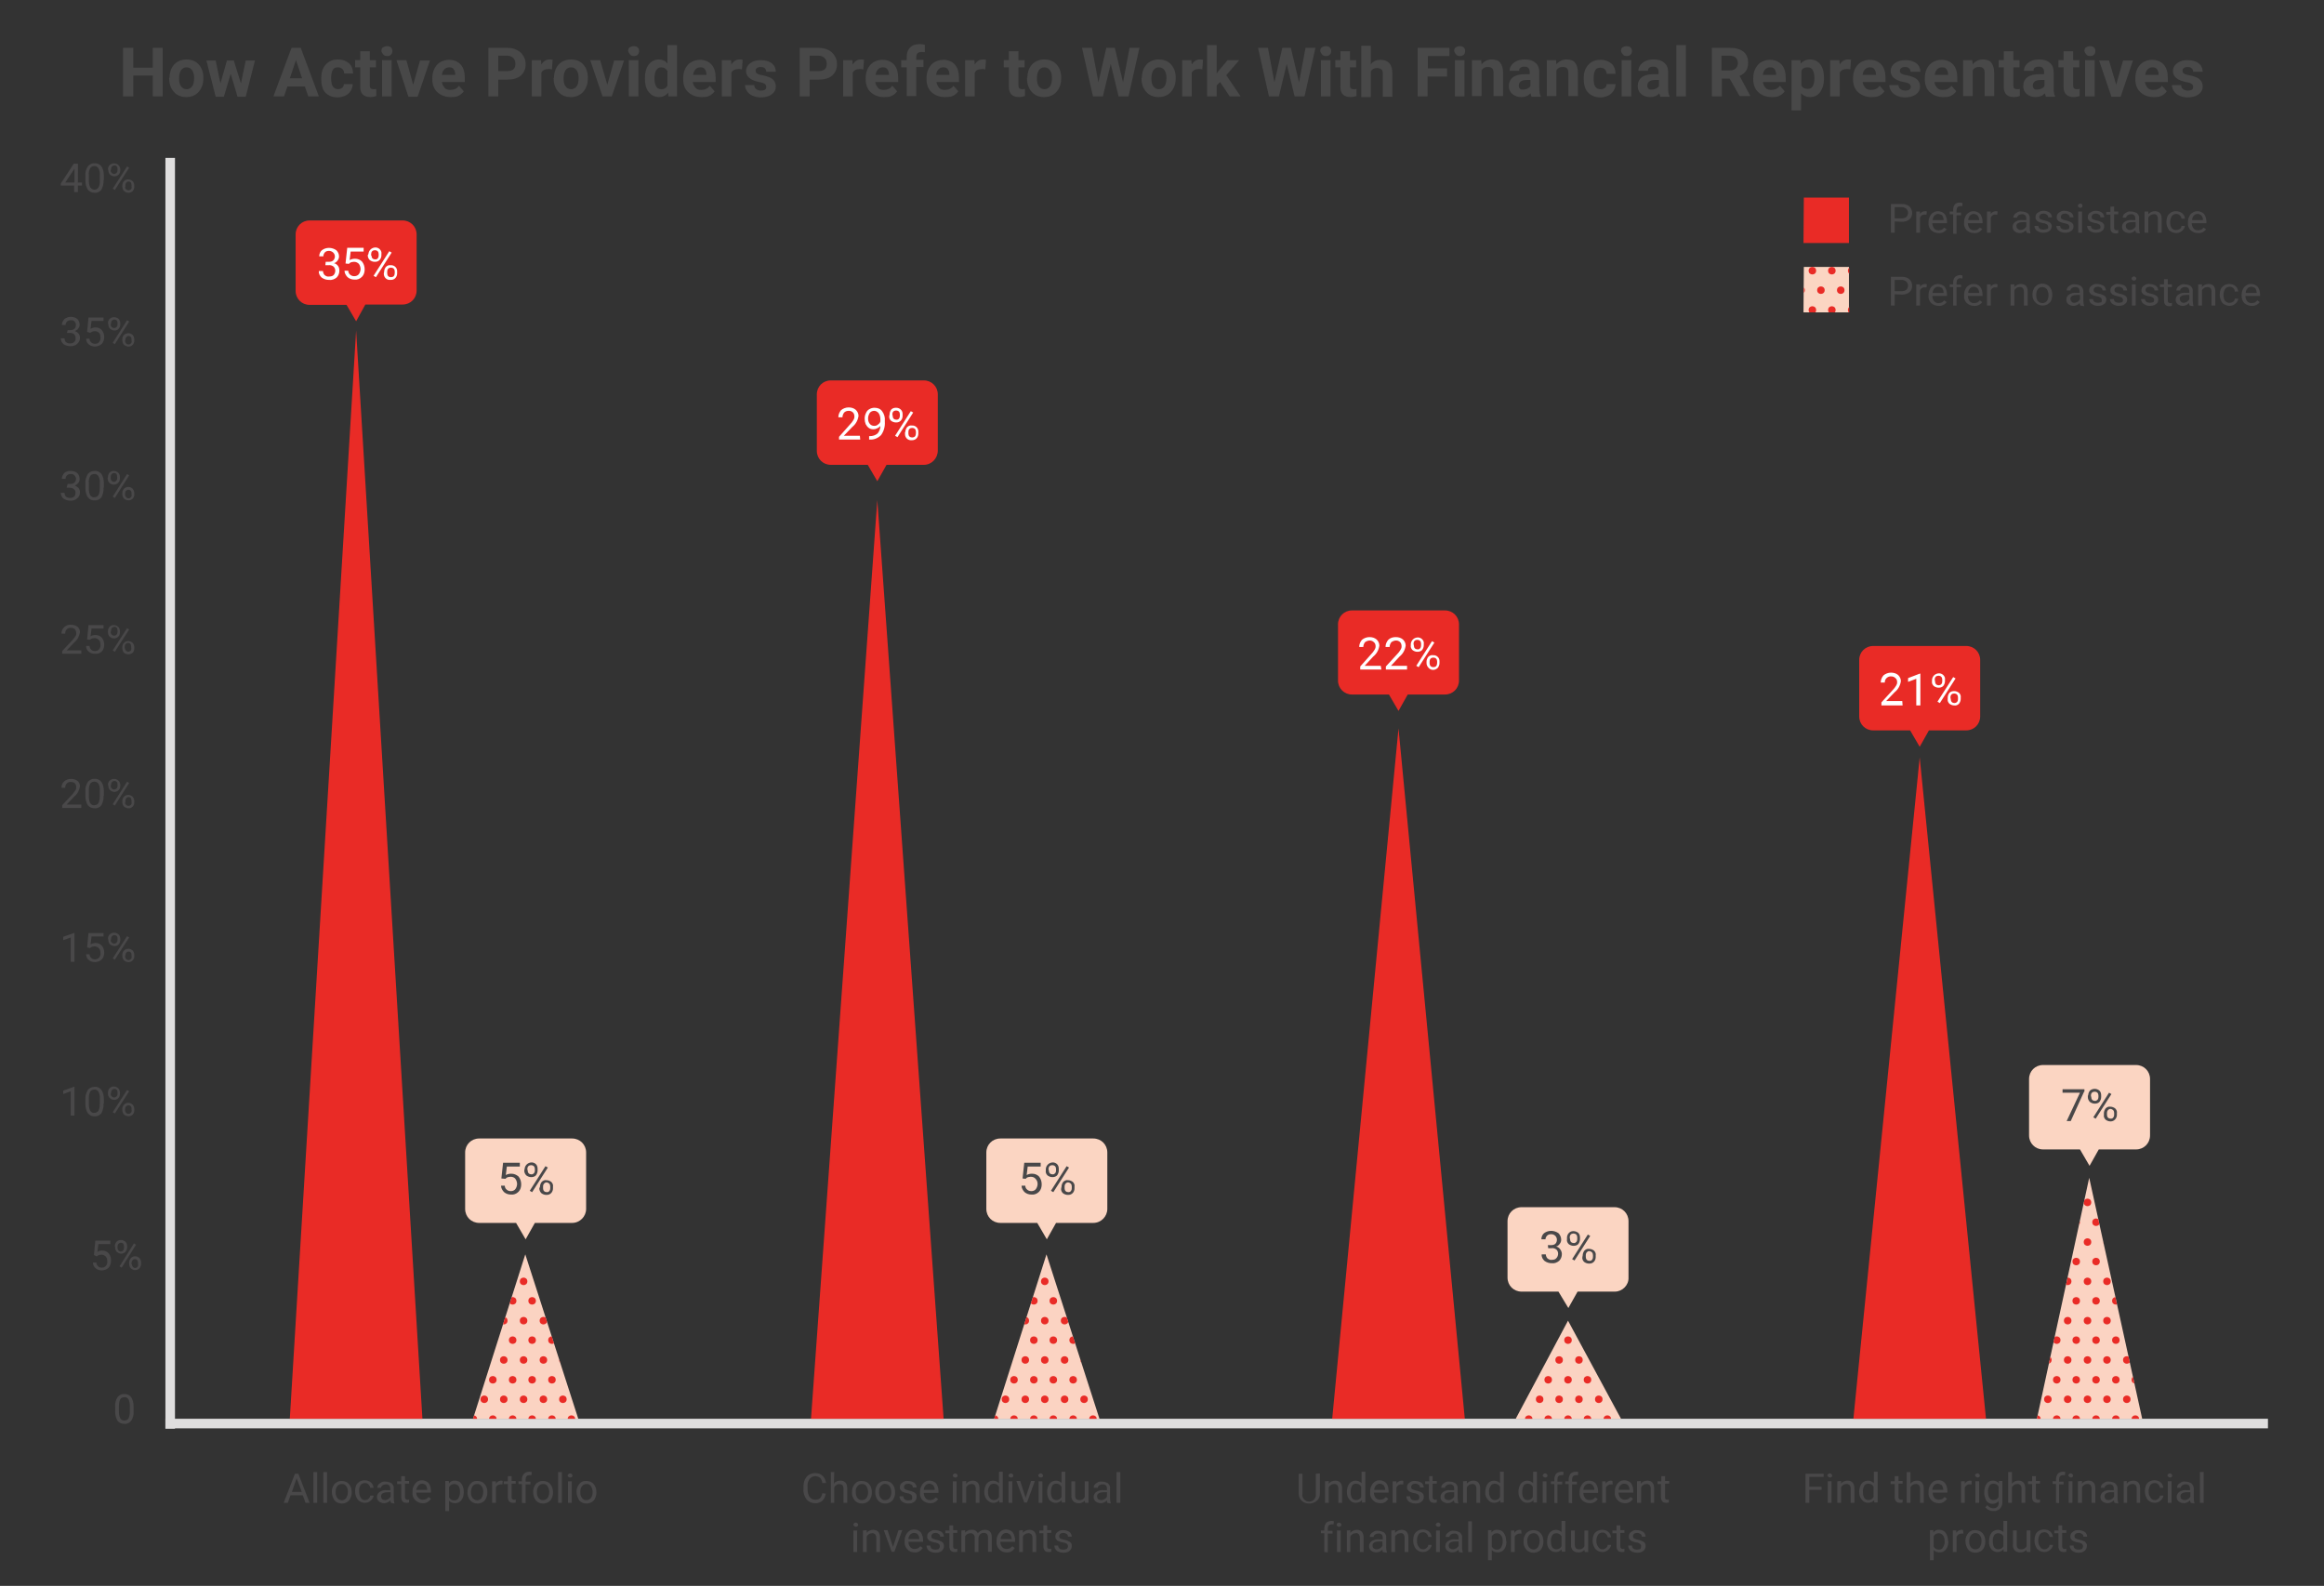 <svg enable-background="new 0 0 680 464" height="464" viewBox="0 0 680 464" width="680" xmlns="http://www.w3.org/2000/svg" xmlns:xlink="http://www.w3.org/1999/xlink"><rect x="0" y="0" width="680" height="464" fill="#333333" stroke="none"/><clipPath id="a"><path d="m474.3 415.1h-30.8l15.3-28.7z"/></clipPath><clipPath id="b"><path d="m626.8 415.1h-30.8l15.3-70.4z"/></clipPath><clipPath id="c"><path d="m321.7 415.1h-30.8l15.3-48.1z"/></clipPath><clipPath id="d"><path d="m169.2 415.1h-30.8l15.3-48.1z"/></clipPath><clipPath id="e"><path d="m527.8 78.1h13.3v13.3h-13.3z"/></clipPath><g fill="#484848"><path d="m47.6 28.2h-2.9v-6.1h-5.7v6.1h-3v-14.2h3v5.8h5.7v-5.8h2.9z"/><path d="m49.6 22.8c0-1 .2-2 .6-2.8s1-1.5 1.7-1.9 1.6-.7 2.6-.7c1.4 0 2.6.4 3.5 1.3s1.4 2.1 1.5 3.6v.7c0 1.6-.5 2.9-1.4 3.9s-2.1 1.5-3.6 1.5-2.7-.5-3.6-1.5-1.4-2.3-1.4-4v-.1zm2.8.2c0 1 .2 1.8.6 2.3s.9.8 1.6.8 1.2-.3 1.6-.8.6-1.4.6-2.5c0-1-.2-1.7-.6-2.3-.4-.5-.9-.8-1.6-.8s-1.2.3-1.6.8c-.4.6-.6 1.4-.6 2.5z"/><path d="m70.5 24.4 1.4-6.7h2.7l-2.7 10.6h-2.4l-2-6.7-2 6.7h-2.4l-2.7-10.6h2.7l1.4 6.7 1.9-6.7h2z"/><path d="m89.2 25.3h-5.1l-1 2.9h-3.1l5.3-14.2h2.7l5.3 14.2h-3.1zm-4.4-2.4h3.6l-1.8-5.3z"/><path d="m98.8 26.1c.5 0 .9-.1 1.3-.4s.5-.7.5-1.1h2.6c0 .7-.2 1.4-.6 2s-.9 1.1-1.6 1.4-1.4.5-2.2.5c-1.5 0-2.7-.5-3.6-1.4s-1.2-2.4-1.2-4.1v-.2c0-1.6.4-2.9 1.3-3.9s2.1-1.5 3.6-1.5c1.3 0 2.4.4 3.2 1.1s1.2 1.8 1.2 3h-2.6c0-.5-.2-1-.5-1.3s-.8-.5-1.3-.5c-.7 0-1.2.2-1.5.7s-.5 1.3-.5 2.3v.3c0 1.1.2 1.9.5 2.3s.8.8 1.4.8z"/><path d="m108.2 15v2.6h1.8v2.1h-1.8v5.3c0 .4.1.7.2.8s.4.3.9.3c.3 0 .6 0 .8-.1v2.1c-.6.2-1.1.3-1.7.3-2 0-3-1-3-3v-5.7h-1.5v-2.1h1.5v-2.6z"/><path d="m111.6 14.9c0-.4.1-.8.4-1s.7-.4 1.2-.4.9.1 1.2.4.4.6.4 1-.1.8-.4 1.1-.7.4-1.1.4-.9-.1-1.1-.4-.6-.7-.6-1.1zm3 13.3h-2.8v-10.6h2.8z"/><path d="m120.9 24.8 2-7.1h2.9l-3.6 10.6h-2.7l-3.5-10.7h2.9z"/><path d="m131.8 28.4c-1.5 0-2.8-.5-3.8-1.4s-1.5-2.2-1.5-3.8v-.3c0-1.1.2-2 .6-2.8s1-1.5 1.7-1.9 1.6-.7 2.6-.7c1.4 0 2.6.5 3.4 1.4s1.2 2.2 1.2 3.9v1.2h-6.7c.1.7.4 1.2.8 1.7s1 .6 1.7.6c1.1 0 1.9-.4 2.5-1.2l1.4 1.6c-.4.6-1 1.1-1.7 1.4s-1.4.3-2.2.3zm-.4-8.7c-.6 0-1 .2-1.4.6s-.6.9-.7 1.6h3.9v-.2c0-.6-.2-1.1-.5-1.5s-.7-.5-1.3-.5z"/><path d="m145.8 23.2v5h-2.9v-14.2h5.5c1.1 0 2 .2 2.8.6s1.4.9 1.9 1.7.7 1.5.7 2.5c0 1.4-.5 2.5-1.4 3.3s-2.3 1.2-4 1.2h-2.6zm0-2.4h2.6c.8 0 1.4-.2 1.8-.5s.6-.9.6-1.6-.2-1.3-.6-1.7-1-.7-1.7-.7h-2.7z"/><path d="m161.5 20.3c-.4-.1-.7-.1-1-.1-1.1 0-1.8.4-2.1 1.1v6.9h-2.8v-10.6h2.7l.1 1.3c.6-1 1.4-1.5 2.4-1.5.3 0 .6 0 .9.1z"/><path d="m162.1 22.8c0-1 .2-2 .6-2.8s1-1.5 1.7-1.9 1.6-.7 2.6-.7c1.4 0 2.6.4 3.5 1.3s1.4 2.1 1.5 3.6v.7c0 1.6-.5 2.9-1.4 3.9s-2.1 1.5-3.6 1.5-2.7-.5-3.6-1.5-1.4-2.3-1.4-4v-.1zm2.8.2c0 1 .2 1.8.6 2.3s.9.8 1.6.8 1.2-.3 1.6-.8.6-1.4.6-2.5c0-1-.2-1.7-.6-2.3-.4-.5-.9-.8-1.6-.8s-1.2.3-1.6.8c-.4.6-.6 1.4-.6 2.5z"/><path d="m177.7 24.8 2-7.1h2.9l-3.6 10.5h-2.7l-3.6-10.6h2.9z"/><path d="m183.8 14.9c0-.4.1-.8.4-1s.7-.4 1.2-.4.9.1 1.2.4.4.6.4 1-.1.8-.4 1.1-.7.4-1.1.4-.9-.1-1.1-.4-.6-.7-.6-1.1zm3 13.3h-2.8v-10.6h2.8z"/><path d="m188.7 22.8c0-1.6.4-3 1.1-3.9s1.7-1.5 3-1.5c1 0 1.9.4 2.5 1.2v-5.4h2.8v15h-2.5l-.1-1.1c-.7.9-1.6 1.3-2.7 1.3-1.2 0-2.2-.5-3-1.5s-1.1-2.3-1.1-4.1zm2.8.2c0 1 .2 1.8.5 2.3s.8.8 1.5.8c.9 0 1.5-.4 1.8-1.1v-4.2c-.4-.7-1-1.1-1.8-1.1-1.3 0-2 1.1-2 3.3z"/><path d="m205.2 28.4c-1.5 0-2.8-.5-3.8-1.4s-1.5-2.2-1.5-3.8v-.3c0-1.1.2-2 .6-2.8s1-1.5 1.7-1.9 1.6-.7 2.6-.7c1.4 0 2.6.5 3.4 1.4s1.2 2.2 1.2 3.9v1.2h-6.7c.1.7.4 1.2.8 1.7s1 .6 1.7.6c1.1 0 1.9-.4 2.5-1.2l1.4 1.6c-.4.6-1 1.1-1.7 1.4s-1.3.3-2.2.3zm-.3-8.7c-.6 0-1 .2-1.4.6s-.6.9-.7 1.6h3.9v-.2c0-.6-.2-1.1-.5-1.5s-.7-.5-1.3-.5z"/><path d="m217.1 20.3c-.4-.1-.7-.1-1-.1-1.1 0-1.8.4-2.1 1.1v6.9h-2.8v-10.6h2.7l.1 1.3c.6-1 1.4-1.5 2.4-1.5.3 0 .6 0 .9.1z"/><path d="m224.2 25.3c0-.3-.2-.6-.5-.8s-.9-.4-1.6-.5c-2.5-.5-3.8-1.6-3.8-3.2 0-.9.4-1.7 1.2-2.3s1.8-.9 3.1-.9 2.4.3 3.2.9 1.2 1.5 1.2 2.5h-2.8c0-.4-.1-.7-.4-1s-.7-.4-1.2-.4-.8.1-1.1.3-.4.5-.4.8.1.6.4.8.8.4 1.5.5 1.3.3 1.8.5c1.5.5 2.2 1.5 2.2 2.8 0 1-.4 1.7-1.2 2.3s-1.9.9-3.2.9c-.9 0-1.7-.2-2.4-.5s-1.2-.7-1.6-1.3-.6-1.1-.6-1.8h2.7c0 .5.2.9.6 1.2s.8.4 1.4.4c.5 0 .9-.1 1.2-.3s.3-.6.3-.9z"/><path d="m236.9 23.2v5h-2.9v-14.2h5.5c1.1 0 2 .2 2.8.6s1.4.9 1.9 1.7.7 1.5.7 2.5c0 1.4-.5 2.5-1.4 3.3s-2.3 1.2-4 1.2h-2.6zm0-2.4h2.6c.8 0 1.4-.2 1.8-.5s.6-.9.6-1.6-.2-1.3-.6-1.7-1-.7-1.7-.7h-2.7z"/><path d="m252.6 20.3c-.4-.1-.7-.1-1-.1-1.1 0-1.8.4-2.1 1.1v6.9h-2.8v-10.6h2.7l.1 1.3c.6-1 1.4-1.5 2.4-1.5.3 0 .6 0 .9.1z"/><path d="m258.6 28.4c-1.5 0-2.8-.5-3.8-1.4s-1.5-2.2-1.5-3.8v-.3c0-1.1.2-2 .6-2.8s1-1.5 1.7-1.9 1.6-.7 2.6-.7c1.4 0 2.6.5 3.4 1.4s1.2 2.2 1.2 3.9v1.2h-6.7c.1.7.4 1.2.8 1.7s1 .6 1.7.6c1.1 0 1.9-.4 2.5-1.2l1.4 1.6c-.4.6-1 1.1-1.7 1.4s-1.3.3-2.2.3zm-.3-8.7c-.6 0-1 .2-1.4.6s-.6.9-.7 1.6h3.9v-.2c0-.6-.2-1.1-.5-1.5s-.7-.5-1.3-.5z"/><path d="m265.3 28.2v-8.5h-1.6v-2.1h1.6v-.9c0-1.2.3-2.1 1-2.8s1.6-1 2.9-1c.4 0 .9.1 1.4.2v2.2c-.2-.1-.5-.1-.9-.1-1.1 0-1.6.5-1.6 1.5v.8h2.1v2.1h-2.1v8.5h-2.8z"/><path d="m276.4 28.4c-1.5 0-2.8-.5-3.8-1.4s-1.5-2.2-1.5-3.8v-.3c0-1.1.2-2 .6-2.8s1-1.5 1.7-1.9 1.6-.7 2.6-.7c1.4 0 2.6.5 3.4 1.4s1.2 2.2 1.2 3.9v1.2h-6.6c.1.7.4 1.2.8 1.7s1 .6 1.7.6c1.1 0 1.9-.4 2.5-1.2l1.4 1.6c-.4.6-1 1.1-1.7 1.4s-1.5.3-2.3.3zm-.4-8.7c-.6 0-1 .2-1.4.6s-.6.9-.7 1.6h3.9v-.2c0-.6-.2-1.1-.5-1.5s-.7-.5-1.3-.5z"/><path d="m288.3 20.3c-.4-.1-.7-.1-1-.1-1.1 0-1.8.4-2.1 1.1v6.9h-2.8v-10.6h2.7l.1 1.3c.6-1 1.4-1.5 2.4-1.5.3 0 .6 0 .9.1z"/><path d="m298 15v2.6h1.8v2.1h-1.8v5.3c0 .4.1.7.2.8s.4.3.9.3c.3 0 .6 0 .8-.1v2.1c-.6.2-1.1.3-1.7.3-2 0-3-1-3-3v-5.7h-1.5v-2.1h1.5v-2.6z"/><path d="m300.6 22.8c0-1 .2-2 .6-2.8s1-1.5 1.7-1.9 1.6-.7 2.6-.7c1.4 0 2.6.4 3.5 1.3s1.4 2.1 1.5 3.6v.7c0 1.6-.5 2.9-1.4 3.9s-2.1 1.5-3.6 1.5-2.7-.5-3.6-1.5-1.4-2.3-1.4-4v-.1zm2.8.2c0 1 .2 1.8.6 2.3s.9.8 1.6.8 1.2-.3 1.6-.8.6-1.4.6-2.5c0-1-.2-1.7-.6-2.3-.4-.5-.9-.8-1.6-.8s-1.2.3-1.6.8c-.4.6-.6 1.4-.6 2.5z"/><path d="m328.6 24.1 1.9-10.1h2.9l-3.2 14.2h-2.9l-2.3-9.5-2.3 9.5h-2.9l-3.2-14.2h2.9l1.9 10.1 2.3-10.1h2.5z"/><path d="m334.1 22.8c0-1 .2-2 .6-2.8s1-1.5 1.7-1.9 1.6-.7 2.6-.7c1.4 0 2.6.4 3.5 1.3s1.4 2.1 1.5 3.6v.7c0 1.6-.5 2.9-1.4 3.9s-2.1 1.5-3.6 1.5-2.7-.5-3.6-1.5-1.4-2.3-1.4-4v-.1zm2.8.2c0 1 .2 1.8.6 2.3s.9.8 1.6.8 1.2-.3 1.6-.8.6-1.4.6-2.5c0-1-.2-1.7-.6-2.3-.4-.5-.9-.8-1.6-.8s-1.2.3-1.6.8c-.4.6-.6 1.4-.6 2.5z"/><path d="m351.8 20.3c-.4-.1-.7-.1-1-.1-1.1 0-1.8.4-2.1 1.1v6.9h-2.8v-10.6h2.7l.1 1.3c.6-1 1.4-1.5 2.4-1.5.3 0 .6 0 .9.1z"/><path d="m357 24-1 1v3.2h-2.8v-15h2.8v8.3l.5-.7 2.7-3.2h3.4l-3.8 4.4 4.2 6.2h-3.2z"/><path d="m380.1 24.1 1.9-10.1h2.9l-3.2 14.2h-2.9l-2.3-9.5-2.3 9.5h-2.9l-3.2-14.2h2.9l1.9 10.1 2.3-10.1h2.5z"/><path d="m386.3 14.9c0-.4.1-.8.4-1s.7-.4 1.2-.4.9.1 1.2.4.4.6.4 1-.1.8-.4 1.1-.7.4-1.1.4-.9-.1-1.1-.4-.6-.7-.6-1.1zm3 13.3h-2.8v-10.6h2.8z"/><path d="m395 15v2.6h1.8v2.1h-1.8v5.3c0 .4.1.7.2.8s.4.3.9.3c.3 0 .6 0 .8-.1v2.1c-.6.2-1.1.3-1.7.3-2 0-3-1-3-3v-5.7h-1.5v-2.1h1.5v-2.6z"/><path d="m401.1 18.8c.7-.9 1.7-1.3 2.8-1.3 2.3 0 3.5 1.3 3.5 4v6.8h-2.8v-6.7c0-.6-.1-1.1-.4-1.3s-.7-.4-1.3-.4c-.8 0-1.4.3-1.8 1v7.5h-2.8v-15h2.8z"/><path d="m423.3 22.4h-5.6v5.8h-2.9v-14.2h9.3v2.4h-6.3v3.6h5.6v2.4z"/><path d="m425.5 14.9c0-.4.1-.8.4-1s.7-.4 1.2-.4.9.1 1.2.4.4.6.4 1-.1.8-.4 1.1-.7.4-1.1.4-.9-.1-1.1-.4-.6-.7-.6-1.1zm3 13.3h-2.8v-10.6h2.8z"/><path d="m433.4 17.6.1 1.2c.8-.9 1.8-1.4 3-1.4 1.1 0 2 .3 2.5 1s.8 1.6.8 2.9v6.8h-2.8v-6.8c0-.6-.1-1-.4-1.3s-.7-.4-1.3-.4c-.8 0-1.4.3-1.8 1v7.5h-2.8v-10.5z"/><path d="m448.1 28.2c-.1-.3-.2-.6-.3-.9-.7.8-1.6 1.1-2.7 1.1-1 0-1.9-.3-2.6-.9s-1-1.4-1-2.3c0-1.1.4-2 1.2-2.6s2-.9 3.6-.9h1.3v-.6c0-.5-.1-.9-.4-1.2s-.6-.4-1.2-.4c-.5 0-.8.1-1.1.3s-.4.5-.4.9h-2.8c0-.6.2-1.2.6-1.7s.9-.9 1.6-1.2 1.5-.4 2.3-.4c1.3 0 2.3.3 3.1 1s1.1 1.6 1.1 2.8v4.6c0 1 .1 1.8.4 2.3v.2h-2.7zm-2.3-2c.4 0 .8-.1 1.2-.3s.6-.4.8-.7v-1.8h-1.1c-1.4 0-2.2.5-2.3 1.5v.2c0 .4.1.6.4.9s.5.2 1 .2z"/><path d="m455.3 17.6.1 1.2c.8-.9 1.8-1.4 3-1.4 1.1 0 2 .3 2.5 1s.8 1.6.8 2.9v6.8h-2.8v-6.8c0-.6-.1-1-.4-1.3s-.7-.4-1.3-.4c-.8 0-1.4.3-1.8 1v7.5h-2.8v-10.5z"/><path d="m468.3 26.1c.5 0 .9-.1 1.3-.4s.5-.7.5-1.1h2.6c0 .7-.2 1.4-.6 2s-.9 1.1-1.6 1.4-1.4.5-2.2.5c-1.5 0-2.7-.5-3.6-1.4s-1.3-2.3-1.3-4v-.2c0-1.6.4-2.9 1.3-3.9s2.1-1.5 3.6-1.5c1.3 0 2.4.4 3.2 1.1s1.2 1.8 1.2 3h-2.6c0-.5-.2-1-.5-1.3s-.8-.5-1.3-.5c-.7 0-1.2.2-1.5.7s-.5 1.3-.5 2.3v.3c0 1.1.2 1.9.5 2.3s.8.7 1.5.7z"/><path d="m474.3 14.9c0-.4.1-.8.4-1s.7-.4 1.2-.4.9.1 1.2.4.4.6.4 1-.1.8-.4 1.1-.7.4-1.1.4-.9-.1-1.1-.4-.6-.7-.6-1.1zm3 13.3h-2.8v-10.6h2.8z"/><path d="m485.8 28.2c-.1-.3-.2-.6-.3-.9-.7.8-1.6 1.1-2.7 1.1-1 0-1.9-.3-2.6-.9s-1-1.4-1-2.3c0-1.1.4-2 1.2-2.6s2-.9 3.6-.9h1.3v-.6c0-.5-.1-.9-.4-1.2s-.6-.4-1.2-.4c-.5 0-.8.1-1.1.3s-.4.5-.4.9h-2.8c0-.6.2-1.2.6-1.7s.9-.9 1.6-1.2 1.5-.4 2.3-.4c1.3 0 2.3.3 3.1 1s1.1 1.6 1.1 2.8v4.6c0 1 .1 1.8.4 2.3v.2h-2.7zm-2.4-2c.4 0 .8-.1 1.2-.3s.6-.4.8-.7v-1.8h-1.1c-1.4 0-2.2.5-2.3 1.5v.2c0 .4.1.6.4.9s.6.2 1 .2z"/><path d="m493.3 28.2h-2.8v-15h2.8z"/><path d="m506.1 23h-2.3v5.2h-2.9v-14.2h5.3c1.7 0 3 .4 3.9 1.1s1.4 1.8 1.4 3.2c0 1-.2 1.8-.6 2.4s-1.1 1.2-1.9 1.5l3.1 5.8v.1h-3.1zm-2.3-2.4h2.4c.7 0 1.3-.2 1.7-.6s.6-.9.6-1.5c0-.7-.2-1.2-.6-1.6s-1-.6-1.8-.6h-2.4v4.3z"/><path d="m518.3 28.4c-1.5 0-2.8-.5-3.8-1.4s-1.5-2.2-1.5-3.8v-.3c0-1.1.2-2 .6-2.8s1-1.5 1.7-1.9 1.6-.7 2.6-.7c1.4 0 2.6.5 3.4 1.4s1.2 2.2 1.2 3.9v1.2h-6.7c.1.7.4 1.2.8 1.7s1 .6 1.7.6c1.1 0 1.9-.4 2.5-1.2l1.4 1.6c-.4.6-1 1.1-1.7 1.4s-1.3.3-2.2.3zm-.4-8.7c-.6 0-1 .2-1.4.6s-.6.9-.7 1.6h3.9v-.2c0-.6-.2-1.1-.5-1.5s-.7-.5-1.3-.5z"/><path d="m533.7 23c0 1.6-.4 2.9-1.1 3.9s-1.7 1.5-3 1.5c-1.1 0-1.9-.4-2.6-1.1v5h-2.8v-14.7h2.6l.1 1c.7-.8 1.6-1.2 2.7-1.2 1.3 0 2.3.5 3 1.4s1.1 2.3 1.1 4zm-2.8-.2c0-1-.2-1.7-.5-2.3s-.9-.8-1.5-.8c-.9 0-1.5.3-1.8 1v4.3c.3.7 1 1 1.8 1 1.3.1 2-1 2-3.2z"/><path d="m541.4 20.3c-.4-.1-.7-.1-1-.1-1.1 0-1.8.4-2.1 1.1v6.9h-2.8v-10.6h2.7l.1 1.3c.6-1 1.4-1.5 2.4-1.5.3 0 .6 0 .9.1z"/><path d="m547.5 28.4c-1.5 0-2.8-.5-3.8-1.4s-1.5-2.2-1.5-3.8v-.3c0-1.1.2-2 .6-2.8s1-1.5 1.7-1.9 1.6-.7 2.6-.7c1.4 0 2.6.5 3.4 1.4s1.2 2.2 1.2 3.9v1.2h-6.7c.1.7.4 1.2.8 1.7s1 .6 1.7.6c1.1 0 1.9-.4 2.5-1.2l1.4 1.6c-.4.6-1 1.1-1.7 1.4s-1.4.3-2.2.3zm-.4-8.7c-.6 0-1 .2-1.4.6s-.6.9-.7 1.6h3.9v-.2c0-.6-.2-1.1-.5-1.5s-.7-.5-1.3-.5z"/><path d="m559.1 25.3c0-.3-.2-.6-.5-.8s-.9-.4-1.6-.5c-2.5-.5-3.8-1.6-3.8-3.2 0-.9.4-1.7 1.2-2.3s1.8-.9 3.1-.9 2.4.3 3.2.9 1.2 1.5 1.2 2.5h-2.9c0-.4-.1-.7-.4-1s-.7-.4-1.2-.4-.8.1-1.1.3-.4.5-.4.8.1.6.4.8.8.4 1.5.5 1.3.3 1.8.5c1.5.5 2.2 1.5 2.2 2.8 0 1-.4 1.7-1.2 2.3s-1.9.9-3.2.9c-.9 0-1.7-.2-2.4-.5s-1.2-.7-1.6-1.3-.6-1.1-.6-1.8h2.7c0 .5.2.9.6 1.2s.8.4 1.4.4c.5 0 .9-.1 1.2-.3s.4-.6.4-.9z"/><path d="m568.5 28.4c-1.5 0-2.8-.5-3.8-1.4s-1.5-2.2-1.5-3.8v-.3c0-1.1.2-2 .6-2.8s1-1.5 1.7-1.9 1.6-.7 2.6-.7c1.4 0 2.6.5 3.4 1.4s1.2 2.2 1.2 3.9v1.2h-6.7c.1.7.4 1.2.8 1.7s1 .6 1.7.6c1.1 0 1.9-.4 2.5-1.2l1.4 1.6c-.4.6-1 1.1-1.7 1.4s-1.3.3-2.2.3zm-.3-8.7c-.6 0-1 .2-1.4.6s-.6.9-.7 1.6h3.9v-.2c0-.6-.2-1.1-.5-1.5s-.7-.5-1.3-.5z"/><path d="m577.1 17.6.1 1.2c.8-.9 1.8-1.4 3-1.4 1.1 0 2 .3 2.5 1s.8 1.6.8 2.9v6.8h-2.8v-6.8c0-.6-.1-1-.4-1.3s-.7-.4-1.3-.4c-.8 0-1.4.3-1.8 1v7.5h-2.8v-10.5z"/><path d="m589.1 15v2.6h1.8v2.1h-1.8v5.3c0 .4.1.7.2.8s.4.3.9.3c.3 0 .6 0 .8-.1v2.1c-.6.2-1.1.3-1.7.3-2 0-3-1-3-3v-5.7h-1.5v-2.1h1.5v-2.6z"/><path d="m598.6 28.2c-.1-.3-.2-.6-.3-.9-.7.8-1.6 1.1-2.7 1.1-1 0-1.9-.3-2.6-.9s-1-1.4-1-2.3c0-1.1.4-2 1.2-2.6s2-.9 3.6-.9h1.3v-.6c0-.5-.1-.9-.4-1.2s-.6-.4-1.2-.4c-.5 0-.8.1-1.1.3s-.4.5-.4.9h-2.8c0-.6.2-1.2.6-1.7s.9-.9 1.6-1.2 1.5-.4 2.3-.4c1.3 0 2.3.3 3.1 1s1.1 1.6 1.1 2.8v4.6c0 1 .1 1.8.4 2.3v.2h-2.7zm-2.4-2c.4 0 .8-.1 1.2-.3s.6-.4.8-.7v-1.8h-1.1c-1.4 0-2.2.5-2.3 1.5v.2c0 .4.1.6.4.9s.6.2 1 .2z"/><path d="m606.6 15v2.6h1.8v2.1h-1.8v5.3c0 .4.1.7.2.8s.4.3.9.3c.3 0 .6 0 .8-.1v2.1c-.6.2-1.1.3-1.7.3-2 0-3-1-3-3v-5.7h-1.5v-2.1h1.5v-2.6z"/><path d="m609.9 14.9c0-.4.1-.8.4-1s.7-.4 1.2-.4.9.1 1.2.4.4.6.4 1-.1.8-.4 1.1-.7.4-1.1.4-.9-.1-1.1-.4-.6-.7-.6-1.1zm3 13.3h-2.8v-10.6h2.8z"/><path d="m619.2 24.8 2-7.1h2.9l-3.6 10.6h-2.7l-3.6-10.6h2.9z"/><path d="m630.1 28.4c-1.5 0-2.8-.5-3.8-1.4s-1.5-2.2-1.5-3.8v-.3c0-1.1.2-2 .6-2.8s1-1.5 1.7-1.9 1.6-.7 2.6-.7c1.4 0 2.6.5 3.4 1.4s1.2 2.2 1.2 3.9v1.2h-6.7c.1.7.4 1.2.8 1.7s1 .6 1.7.6c1.1 0 1.9-.4 2.5-1.2l1.4 1.6c-.4.6-1 1.1-1.7 1.4s-1.3.3-2.2.3zm-.3-8.7c-.6 0-1 .2-1.4.6s-.6.9-.7 1.6h3.9v-.2c0-.6-.2-1.1-.5-1.5s-.7-.5-1.3-.5z"/><path d="m641.7 25.3c0-.3-.2-.6-.5-.8s-.9-.4-1.6-.5c-2.5-.5-3.8-1.6-3.8-3.2 0-.9.4-1.7 1.2-2.3s1.8-.9 3.1-.9 2.4.3 3.2.9 1.2 1.5 1.2 2.5h-2.8c0-.4-.1-.7-.4-1s-.7-.4-1.2-.4-.8.1-1.1.3-.4.5-.4.8.1.6.4.8.8.4 1.5.5 1.3.3 1.8.5c1.5.5 2.2 1.5 2.2 2.8 0 1-.4 1.7-1.2 2.3s-1.9.9-3.2.9c-.9 0-1.7-.2-2.4-.5s-1.2-.7-1.6-1.3-.6-1.1-.6-1.8h2.7c0 .5.2.9.6 1.2s.8.4 1.4.4c.5 0 .9-.1 1.2-.3s.3-.6.3-.9z"/></g><path d="m48.4 415.1h615.2v2.8h-615.2z" fill="#dfdede"/><path d="m51.2 46.2v371.8h-2.8v-371.8z" fill="#dfdede"/><path d="m241.6 437c-.1.8-.4 1.5-1 2.1-.6.5-1.4.8-2.2.7-.9 0-1.8-.4-2.4-1.1-.6-.8-1-1.9-.9-2.9v-.8c0-.7.1-1.4.4-2.1.3-.6.7-1.1 1.2-1.4s1.2-.5 1.8-.5c.8 0 1.6.2 2.2.8s.9 1.3 1 2.1h-1.1c0-.6-.3-1.1-.6-1.5-.4-.3-.9-.5-1.4-.5-.7 0-1.3.3-1.7.8-.5.7-.7 1.5-.6 2.3v.8c0 .8.2 1.6.6 2.2.4.5 1 .8 1.6.8.5 0 1-.1 1.4-.4.4-.4.6-.9.7-1.5zm2.4-2.9c.4-.6 1.1-.9 1.9-.9 1.3 0 2 .8 2 2.3v4.2h-1.1v-4.2c0-.4-.1-.7-.3-1-.3-.2-.6-.3-.9-.3s-.7.1-.9.3c-.3.2-.5.4-.6.7v4.5h-1v-9h1zm5.3 2.4c0-.6.1-1.2.4-1.7.5-1 1.4-1.6 2.5-1.5.8 0 1.6.3 2.1.9.6.7.8 1.5.8 2.4v.1c0 .6-.1 1.1-.4 1.7-.2.5-.6.9-1 1.1-.5.3-1 .4-1.5.4-.8 0-1.6-.3-2.1-.9-.6-.8-.9-1.6-.8-2.5zm1.1.1c0 .6.1 1.2.5 1.7.3.4.8.7 1.3.6.5 0 1-.2 1.3-.6.4-.5.5-1.2.5-1.8s-.2-1.2-.5-1.7c-.3-.4-.8-.7-1.3-.6-.5 0-1 .2-1.3.6-.4.5-.6 1.1-.5 1.8zm5.7-.1c0-.6.1-1.2.4-1.7.2-.5.6-.9 1-1.1.4-.3 1-.4 1.5-.4.8 0 1.6.3 2.1.9.6.7.8 1.5.8 2.4v.1c0 .6-.1 1.1-.4 1.7-.2.5-.6.9-1 1.1-.5.3-1 .4-1.5.4-.8 0-1.6-.3-2.1-.9-.6-.8-.8-1.6-.8-2.5zm1.1.1c0 .6.1 1.2.5 1.7.3.4.8.7 1.3.6.5 0 1-.2 1.3-.6.4-.5.5-1.2.5-1.8s-.2-1.2-.5-1.7c-.6-.7-1.6-.9-2.3-.3-.1.1-.2.2-.3.3-.4.5-.5 1.1-.5 1.8zm9.7 1.4c0-.3-.1-.5-.3-.7-.4-.2-.7-.4-1.1-.4-.5-.1-.9-.2-1.3-.4-.3-.1-.5-.3-.7-.6-.2-.2-.2-.5-.2-.8 0-.5.2-1 .7-1.3.5-.4 1.1-.6 1.7-.5.6 0 1.3.2 1.8.5.4.3.7.9.7 1.4h-1.1c0-.3-.1-.6-.4-.8s-.6-.3-1-.3c-.3 0-.7.1-.9.3s-.3.4-.3.7c0 .2.1.5.3.6.4.2.7.3 1.1.4.5.1.9.2 1.3.4.3.1.6.3.8.6s.2.6.2.9c0 .5-.2 1-.7 1.4s-1.1.5-1.8.5c-.5 0-.9-.1-1.3-.3s-.7-.4-.9-.8c-.2-.3-.3-.6-.3-1h1.1c0 .3.2.7.4.9.3.2.7.3 1.1.3s.7-.1 1-.2c0-.2.2-.5.1-.8zm5.2 1.8c-.8 0-1.5-.3-2.1-.8-.6-.6-.9-1.4-.8-2.3v-.2c0-.6.1-1.2.4-1.7.2-.5.6-.9 1-1.2s.9-.4 1.4-.4c.7 0 1.4.3 1.9.8.5.7.7 1.5.7 2.3v.5h-4.3c0 .6.2 1.1.5 1.5s.8.6 1.3.6c.3 0 .7-.1 1-.2.3-.2.5-.4.7-.6l.7.5c-.5.8-1.5 1.3-2.4 1.2zm-.2-5.7c-.4 0-.8.2-1.1.5-.3.4-.5.8-.5 1.3h3.2v-.1c0-.5-.2-.9-.5-1.3-.3-.2-.7-.4-1.1-.4zm6.9-2.4c0-.2.1-.3.2-.4s.3-.2.5-.2.4.1.5.2.2.3.2.4c0 .3-.2.6-.6.6 0 0 0 0-.1 0-.2 0-.3-.1-.5-.2s-.2-.3-.2-.4zm1.1 8h-1.1v-6.3h1.1zm2.8-6.4v.8c.5-.6 1.2-.9 1.9-.9 1.3 0 2 .8 2 2.3v4.2h-1.1v-4.2c0-.4-.1-.7-.3-1-.3-.2-.6-.4-1-.3-.3 0-.7.1-.9.3-.3.2-.5.4-.6.7v4.5h-1.1v-6.3zm5.3 3.2c0-.8.2-1.7.7-2.4.8-1 2.3-1.2 3.3-.4.1.1.2.2.3.2v-3.3h1.1v9h-1v-.7c-.8 1-2.3 1.1-3.3.2-.1-.1-.2-.2-.3-.3-.6-.6-.8-1.4-.8-2.3zm1.1.1c0 .6.1 1.2.5 1.7.3.4.7.6 1.2.6.6 0 1.2-.3 1.5-.9v-3c-.3-.6-.9-.9-1.5-.9-.5 0-1 .2-1.2.6-.4.6-.6 1.2-.5 1.9zm6-4.9c0-.2.1-.3.2-.4s.3-.2.5-.2.4.1.5.2.2.3.2.4c0 .3-.2.6-.6.6 0 0 0 0-.1 0-.2 0-.3-.1-.5-.2s-.2-.3-.2-.4zm1.1 8h-1.1v-6.3h1.1zm3.9-1.5 1.6-4.9h1.1l-2.3 6.3h-.8l-2.3-6.3h1.1zm3.7-6.5c0-.2.1-.3.2-.4.3-.3.7-.3 1 0 .1.1.2.3.2.4 0 .4-.3.6-.6.6-.5 0-.8-.3-.8-.6zm1.2 8h-1.1v-6.3h1.1zm1.4-3.2c0-.8.2-1.7.7-2.4.8-1 2.3-1.2 3.3-.4.1.1.2.1.2.2v-3.3h1.1v9h-1l-.1-.7c-.8 1-2.3 1.1-3.3.2-.1-.1-.2-.2-.3-.3-.4-.6-.6-1.4-.6-2.3zm1.1.1c0 .6.1 1.2.4 1.7.3.4.7.6 1.2.6.6 0 1.2-.3 1.5-.9v-3c-.3-.6-.9-.9-1.5-.9-.5 0-1 .2-1.2.6-.3.6-.4 1.2-.4 1.9zm9.9 2.5c-.5.5-1.2.8-1.9.7-.6 0-1.1-.2-1.5-.6-.4-.5-.6-1.1-.5-1.7v-4.1h1.1v4.1c0 1 .4 1.4 1.2 1.4.7.1 1.3-.3 1.6-.9v-4.6h1.1v6.3h-1zm6.6.6c-.1-.2-.1-.4-.1-.7-.5.5-1.1.8-1.8.8-.6 0-1.1-.2-1.5-.5s-.6-.8-.6-1.3c0-.6.3-1.2.8-1.5.6-.4 1.4-.6 2.1-.5h1v-.5c0-.3-.1-.7-.3-.9-.3-.2-.6-.4-1-.3-.4 0-.7.1-1 .3-.2.2-.4.4-.4.7h-1.2c0-.3.1-.7.3-.9.2-.3.6-.5.9-.7.4-.2.8-.3 1.3-.2.6 0 1.2.2 1.7.5.4.4.7.9.6 1.5v2.9c0 .5.1.9.2 1.4v.1zm-1.8-.8c.4 0 .7-.1 1-.3.3-.1.5-.4.7-.7v-1.3h-.9c-1.3 0-2 .4-2 1.2 0 .3.1.6.3.8.3.2.6.3.9.3zm5.6.8h-1.1v-9h1.1zm-78.1 6.4c0-.2.1-.3.2-.4.3-.3.7-.3 1 0 .1.1.2.3.2.4 0 .4-.3.6-.7.6-.2 0-.3-.1-.4-.2-.3-.1-.3-.3-.3-.4zm1.1 8h-1.1v-6.3h1.1zm2.8-6.4v.8c.4-.6 1.2-.9 1.9-.9 1.3 0 2 .8 2 2.3v4.2h-1.1v-4.2c0-.4-.1-.7-.3-1-.3-.2-.6-.4-1-.3-.3 0-.7.1-.9.3-.3.2-.5.4-.6.7v4.5h-1.1v-6.3zm7.7 4.9 1.6-4.9h1.1l-2.3 6.3h-.8l-2.3-6.3h1.1zm6.3 1.6c-.8 0-1.6-.3-2.1-.9-.6-.6-.9-1.4-.8-2.3v-.2c0-.6.1-1.2.4-1.7.2-.5.6-.9 1-1.2s.9-.4 1.4-.4c.7 0 1.4.3 1.9.8.5.7.7 1.5.7 2.3v.5h-4.3c0 .6.2 1.1.5 1.5s.8.6 1.3.6c.3 0 .7-.1 1-.2.3-.2.5-.4.7-.6l.7.5c-.6.9-1.5 1.4-2.4 1.3zm-.2-5.7c-.4 0-.8.2-1.1.5-.3.4-.5.8-.5 1.3h3.2v-.1c0-.5-.2-.9-.5-1.3-.2-.3-.7-.4-1.1-.4zm7.6 3.9c0-.3-.1-.5-.3-.7-.4-.2-.8-.4-1.2-.4-.5-.1-.9-.2-1.3-.4-.3-.1-.5-.3-.7-.6-.2-.2-.2-.5-.2-.8 0-.5.2-1 .7-1.3.5-.4 1.1-.6 1.7-.5.6 0 1.3.2 1.8.5.4.3.7.9.7 1.4h-1.1c0-.3-.1-.6-.4-.8s-.6-.3-1-.3c-.3 0-.7.1-.9.3s-.3.4-.3.7c0 .2.1.5.3.6.4.2.7.3 1.1.4.5.1.9.2 1.3.4.3.1.6.3.8.6s.2.6.2.9c0 .5-.2 1-.7 1.4s-1.1.5-1.8.5c-.5 0-.9-.1-1.4-.3-.4-.2-.7-.4-.9-.8-.2-.3-.3-.7-.3-1h1.1c0 .3.2.7.4.9.3.2.7.3 1.1.3s.7-.1 1-.2c.2-.3.3-.5.3-.8zm3.9-6.2v1.5h1.2v.8h-1.2v3.9c0 .2 0 .4.2.6.1.1.3.2.5.2s.3 0 .5-.1v.9c-.3.1-.6.1-.8.1-.4 0-.8-.1-1.1-.4-.3-.4-.4-.8-.4-1.2v-3.9h-1.2v-.8h1.2v-1.5h1.1zm3.5 1.5v.7c.5-.5 1.2-.9 1.9-.8.8-.1 1.5.3 1.8 1 .5-.6 1.2-1 2-1 1.4 0 2.1.7 2.1 2.2v4.2h-1.1v-4.2c0-.4-.1-.7-.3-1-.3-.2-.6-.4-1-.3-.4 0-.7.1-1 .4s-.4.6-.5 1v4.2h-1.1v-4.1c.1-.7-.4-1.3-1-1.4-.1 0-.2 0-.3 0-.6 0-1.2.3-1.5.9v4.6h-1.1v-6.3zm12.1 6.5c-.8 0-1.6-.3-2.1-.9-.6-.6-.9-1.4-.8-2.3v-.2c0-.6.1-1.2.4-1.7.2-.5.6-.9 1-1.2s.9-.4 1.4-.4c.7 0 1.4.3 1.9.8.5.7.7 1.5.7 2.3v.5h-4.3c0 .6.2 1.1.5 1.5s.8.6 1.3.6c.3 0 .7-.1 1-.2.3-.2.5-.4.7-.6l.7.5c-.5.9-1.4 1.4-2.4 1.3zm-.1-5.7c-.4 0-.8.2-1.1.5-.3.4-.5.8-.5 1.3h3.2v-.1c0-.5-.2-.9-.5-1.3-.3-.2-.7-.4-1.1-.4zm4.9-.8v.8c.4-.6 1.2-.9 1.9-.9 1.3 0 2 .8 2 2.3v4.2h-1.1v-4.2c0-.4-.1-.7-.3-1-.3-.2-.6-.4-1-.3-.3 0-.7.1-.9.3-.3.2-.5.4-.6.7v4.5h-1.1v-6.3zm7.1-1.5v1.5h1.2v.8h-1.2v3.9c0 .2 0 .4.2.6.1.1.3.2.5.2s.3 0 .5-.1v.9c-.3.1-.5.1-.8.1-.4 0-.8-.1-1.1-.4-.3-.4-.4-.8-.4-1.2v-3.9h-1.2v-.8h1.2v-1.5h1.1zm6.1 6.2c0-.3-.1-.5-.3-.7-.4-.2-.8-.4-1.2-.4-.4-.1-.9-.2-1.3-.4-.3-.1-.5-.3-.7-.6-.2-.2-.2-.5-.2-.8 0-.5.2-1 .7-1.3.5-.4 1.1-.6 1.7-.5.6 0 1.2.2 1.7.5.4.3.7.9.7 1.4h-1.1c0-.3-.1-.6-.4-.8s-.6-.3-1-.3c-.3 0-.7.1-.9.3s-.3.4-.3.7c0 .2.1.5.3.6.4.2.7.3 1.1.4.5.1.9.2 1.3.4.3.1.6.3.8.6s.2.6.2.9c0 .5-.2 1-.7 1.4s-1.1.5-1.8.5c-.5 0-.9-.1-1.4-.3-.4-.2-.7-.4-.9-.8-.2-.3-.3-.7-.3-1h1.1c0 .3.2.7.4.9.3.2.7.3 1.1.3s.7-.1 1-.2c.3-.3.4-.5.4-.8zm73.7-21.3v5.9c0 .7-.2 1.5-.8 2-.5.5-1.2.8-2 .9h-.3c-.8 0-1.6-.2-2.2-.8-.6-.5-.9-1.3-.9-2.1v-5.8h1.1v5.8c-.2 1.1.5 2.1 1.6 2.3s2.1-.5 2.3-1.6c0-.2 0-.5 0-.7v-5.8zm2.6 2.2v.8c.4-.6 1.2-.9 1.9-.9 1.3 0 2 .8 2 2.3v4.2h-1.1v-4.2c0-.4-.1-.7-.3-1-.3-.2-.6-.4-1-.3-.3 0-.7.1-.9.3-.3.2-.5.4-.6.7v4.5h-1.1v-6.3zm5.3 3.2c0-.8.2-1.7.7-2.4.8-1 2.3-1.2 3.3-.4.1.1.2.2.3.2v-3.3h1.1v9h-1v-.7c-.4.5-1.1.8-1.8.8s-1.4-.3-1.8-.9c-.6-.6-.8-1.4-.8-2.3zm1.1.1c0 .6.1 1.2.4 1.7.3.4.7.6 1.2.6.6 0 1.2-.3 1.5-.9v-3c-.3-.6-.9-.9-1.5-.9-.5 0-1 .2-1.2.6-.3.6-.4 1.2-.4 1.9zm8.6 3.2c-.8 0-1.6-.3-2.1-.9-.6-.6-.9-1.4-.8-2.3v-.2c0-.6.1-1.2.4-1.7.2-.5.6-.9 1-1.2s.9-.4 1.4-.4c.7 0 1.4.3 1.9.8.5.7.7 1.5.7 2.3v.5h-4.3c0 .6.2 1.1.5 1.5s.8.6 1.3.6c.3 0 .7-.1 1-.2.3-.2.5-.4.7-.6l.7.5c-.5.9-1.4 1.4-2.4 1.3zm-.1-5.7c-.4 0-.8.2-1.1.5-.3.4-.5.8-.5 1.3h3.2v-.1c0-.5-.2-.9-.5-1.3-.3-.2-.7-.4-1.1-.4zm6.9.2c-.2 0-.4 0-.5 0-.6-.1-1.2.3-1.5.9v4.5h-1.1v-6.3h1.1v.7c.3-.5.9-.9 1.5-.9.2 0 .3 0 .5.1zm4.7 3.7c0-.3-.1-.5-.3-.7-.4-.2-.7-.4-1.1-.4-.5-.1-.9-.2-1.3-.4-.3-.1-.5-.3-.7-.6-.2-.2-.2-.5-.2-.8 0-.5.2-1 .7-1.3.5-.4 1.1-.6 1.7-.5.6 0 1.3.2 1.8.5.4.3.7.9.7 1.4h-1.1c0-.3-.1-.6-.4-.8s-.6-.3-1-.3c-.3 0-.7.1-.9.3s-.3.4-.3.7c0 .2.1.5.3.6.4.2.7.3 1.1.4.5.1.9.2 1.3.4.3.1.6.3.8.6s.2.6.2.9c0 .5-.2 1-.7 1.4s-1.1.5-1.8.5c-.5 0-.9-.1-1.4-.3-.4-.2-.7-.4-.9-.8-.2-.3-.3-.6-.3-1h1.1c0 .3.2.7.4.9.3.2.7.3 1.1.3s.7-.1 1-.2c.1-.2.2-.5.2-.8zm3.9-6.2v1.5h1.2v.8h-1.2v3.9c0 .2 0 .4.2.6.1.1.3.2.5.2s.3 0 .5-.1v.9c-.3.1-.6.1-.8.1-.4 0-.8-.1-1.1-.4-.3-.4-.4-.8-.4-1.2v-3.9h-1.1v-.8h1.2v-1.5h1zm6.4 7.9c-.1-.2-.1-.4-.2-.7-.5.5-1.1.8-1.8.8-.6 0-1.1-.2-1.5-.5s-.6-.8-.6-1.3c0-.6.3-1.2.8-1.5.6-.4 1.4-.6 2.1-.5h1.1v-.5c0-.3-.1-.7-.3-.9-.3-.2-.6-.4-1-.3-.4 0-.7.1-1 .3-.2.2-.4.4-.4.7h-1.1c0-.3.1-.7.3-.9.2-.3.6-.5.9-.7.4-.2.8-.3 1.3-.2.6 0 1.2.2 1.7.5.4.4.7.9.6 1.5v2.9c0 .5.1.9.2 1.4v.1zm-1.8-.8c.4 0 .7-.1 1-.3s.5-.4.7-.7v-1.3h-.9c-1.3 0-2 .4-2 1.2 0 .3.1.6.3.8.3.2.6.3.9.3zm5.4-5.6v.8c.4-.6 1.2-.9 1.9-.9 1.3 0 2 .8 2 2.3v4.2h-1.1v-4.2c0-.4-.1-.7-.3-1-.3-.2-.6-.4-1-.3-.3 0-.7.1-.9.3-.3.2-.5.4-.6.7v4.5h-1.1v-6.3zm5.4 3.2c0-.8.2-1.7.7-2.4.8-1 2.3-1.2 3.3-.4.1.1.2.2.3.2v-3.3h1.1v9h-1v-.7c-.4.5-1.1.8-1.8.8s-1.4-.3-1.8-.9c-.6-.6-.9-1.4-.8-2.3zm1.1.1c0 .6.1 1.2.5 1.7.3.4.7.6 1.2.6.6 0 1.2-.3 1.5-.9v-3c-.3-.6-.9-.9-1.5-.9-.5 0-1 .2-1.2.6-.4.6-.6 1.2-.5 1.9zm8.6-.1c0-.8.2-1.7.7-2.4.8-1 2.3-1.2 3.3-.4.1.1.2.2.3.2v-3.3h1.1v9h-1v-.7c-.4.5-1.1.8-1.8.8s-1.4-.3-1.8-.9c-.6-.6-.8-1.4-.8-2.3zm1.1.1c0 .6.1 1.2.4 1.7.3.4.7.6 1.2.6.6 0 1.2-.3 1.5-.9v-3c-.3-.6-.9-.9-1.5-.9-.5 0-1 .2-1.2.6-.3.6-.4 1.2-.4 1.9zm6-4.9c0-.2.1-.3.2-.4.3-.3.7-.3 1 0 .1.1.2.3.2.4 0 .4-.3.6-.7.6-.2 0-.3-.1-.4-.2-.3-.1-.3-.3-.3-.4zm1.1 8h-1.1v-6.3h1.1zm2.3 0v-5.5h-1v-.8h1v-.6c0-.6.2-1.1.5-1.6.4-.4 1-.6 1.5-.6.3 0 .5 0 .7.1l-.1.9c-.2 0-.4 0-.6 0-.3 0-.6.1-.8.3s-.3.6-.3.9v.7h1.4v.8h-1.4v5.5zm4.2 0v-5.5h-1v-.8h1v-.6c0-.6.2-1.1.5-1.6.4-.4 1-.6 1.5-.6.3 0 .5 0 .8.1l-.1.9c-.2 0-.4 0-.6 0-.3 0-.6.1-.8.3s-.3.6-.3.9v.7h1.4v.8h-1.4v5.5zm6.1.1c-.8 0-1.5-.3-2.1-.8-.6-.6-.9-1.4-.8-2.3v-.2c0-.6.1-1.2.4-1.7.2-.5.6-.9 1-1.2s.9-.4 1.4-.4c.7 0 1.4.3 1.9.8.5.7.7 1.5.7 2.3v.5h-4.3c0 .6.2 1.1.5 1.5s.8.6 1.3.6c.3 0 .7-.1 1-.2.3-.2.5-.4.7-.6l.7.5c-.5.8-1.5 1.3-2.4 1.2zm-.2-5.7c-.4 0-.8.2-1.1.5-.3.4-.5.8-.5 1.3h3.2v-.1c0-.5-.2-.9-.5-1.3-.2-.2-.6-.4-1.1-.4zm7 .2c-.2 0-.4 0-.5 0-.6 0-1.2.3-1.5.9v4.5h-1.1v-6.3h1v.7c.3-.5.9-.9 1.5-.9.2 0 .3 0 .5.1zm3.5 5.5c-.8 0-1.6-.3-2.1-.9-.6-.6-.9-1.4-.8-2.3v-.2c0-.6.1-1.2.4-1.7.2-.5.6-.9 1-1.2s.9-.4 1.4-.4c.7 0 1.4.3 1.9.8.5.7.7 1.5.7 2.3v.5h-4.3c0 .6.2 1.1.5 1.5s.8.6 1.3.6c.3 0 .7-.1 1-.2.3-.2.5-.4.7-.6l.7.5c-.5.9-1.4 1.4-2.4 1.3zm-.2-5.7c-.4 0-.8.2-1.1.5-.3.4-.5.8-.5 1.3h3.2v-.1c0-.5-.2-.9-.5-1.3-.2-.2-.6-.4-1.1-.4zm4.9-.8v.8c.5-.6 1.2-.9 1.9-.9 1.3 0 2 .8 2 2.3v4.2h-1v-4.2c0-.4-.1-.7-.3-1-.3-.2-.6-.4-1-.3-.3 0-.7.1-.9.3-.3.2-.5.4-.6.7v4.5h-1.2v-6.3zm7.1-1.5v1.5h1.2v.8h-1.2v3.9c0 .2 0 .4.1.6.1.1.3.2.5.2s.3 0 .5-.1v.9c-.3.1-.5.1-.8.1-.4 0-.8-.1-1.1-.4-.3-.4-.4-.8-.4-1.2v-3.9h-1v-.8h1.1v-1.5h1.1zm-99.7 22.3v-5.5h-1v-.8h1v-.6c0-.6.2-1.1.5-1.6.4-.4 1-.6 1.5-.6.3 0 .5 0 .8.1l-.1.9c-.2 0-.4 0-.6 0-.3 0-.6.1-.8.3s-.3.6-.3.9v.7h1.4v.8h-1.4v5.5zm3.6-8c0-.2.1-.3.2-.4s.3-.2.5-.2.4.1.5.2.2.3.2.4c0 .3-.2.6-.6.6h-.1c-.2 0-.4-.1-.5-.2s-.2-.3-.2-.4zm1.2 8h-1.1v-6.3h1.1zm2.8-6.4v.8c.5-.6 1.2-.9 1.9-.9 1.3 0 2 .8 2 2.3v4.2h-1.1v-4.2c0-.4-.1-.7-.3-1-.3-.3-.6-.4-1-.3-.3 0-.7.1-.9.3-.3.2-.5.4-.6.7v4.5h-1v-6.3zm9.5 6.4c-.1-.2-.1-.4-.1-.7-.5.5-1.1.8-1.8.8-.6 0-1.1-.2-1.5-.5s-.6-.8-.6-1.3c0-.6.3-1.2.8-1.5.6-.4 1.4-.6 2.1-.5h1.1v-.5c0-.3-.1-.7-.3-.9-.3-.2-.6-.4-1-.3-.4 0-.7.1-1 .3-.2.2-.4.4-.4.7h-1.1c0-.3.1-.7.3-.9.2-.3.6-.5.9-.7.4-.2.8-.3 1.3-.2.6 0 1.2.2 1.7.5.4.4.7.9.6 1.5v2.9c0 .5.1.9.2 1.4v.1zm-1.8-.8c.4 0 .7-.1 1-.3s.5-.4.7-.7v-1.3h-.9c-1.3 0-2 .4-2 1.2 0 .3.1.6.3.8.3.2.6.3.9.3zm5.4-5.6v.8c.5-.6 1.2-.9 1.9-.9 1.3 0 2 .8 2 2.3v4.2h-1.1v-4.2c0-.4-.1-.7-.3-1-.3-.3-.6-.4-1-.3-.3 0-.7.1-.9.3-.3.2-.5.4-.6.7v4.5h-1.1v-6.3zm8.2 5.6c.4 0 .7-.1 1-.4.3-.2.5-.5.5-.9h1c0 .4-.2.7-.4 1s-.6.6-.9.8c-.4.2-.8.3-1.2.3-.8 0-1.5-.3-2.1-.9-.5-.7-.8-1.5-.8-2.4v-.2c0-.6.1-1.1.3-1.6s.6-.8 1-1.1c.5-.3 1-.4 1.5-.4.7 0 1.3.2 1.8.6s.7 1 .8 1.6h-1c0-.4-.2-.7-.5-1s-.6-.4-1-.4c-.5 0-1 .2-1.3.6-.3.5-.5 1.1-.5 1.7v.2c0 .6.1 1.2.5 1.7.3.6.8.8 1.3.8zm3.7-7.2c0-.2.1-.3.2-.4.3-.3.7-.3 1 0 .1.1.2.3.2.4 0 .4-.3.6-.6.6-.5 0-.8-.3-.8-.6zm1.2 8h-1.1v-6.3h1.1zm5.6 0c-.1-.2-.1-.4-.1-.7-.5.5-1.1.8-1.8.8-.6 0-1.1-.2-1.5-.5s-.6-.8-.6-1.3c0-.6.3-1.2.8-1.5.6-.4 1.4-.6 2.1-.5h1v-.5c0-.3-.1-.7-.3-.9-.3-.2-.6-.4-1-.3-.4 0-.7.1-1 .3-.2.2-.4.4-.4.7h-1.1c0-.3.1-.7.3-.9.2-.3.6-.5.9-.7.4-.2.8-.3 1.3-.2.6 0 1.2.2 1.7.5.4.4.7.9.6 1.5v2.9c0 .5.1.9.2 1.4v.1zm-1.8-.8c.4 0 .7-.1 1-.3s.5-.4.7-.7v-1.3h-.9c-1.3 0-2 .4-2 1.2 0 .3.1.6.3.8.3.2.6.3.9.3zm5.6.8h-1.1v-9h1.1zm10.1-3.1c0 .8-.2 1.7-.7 2.3-.4.6-1.1.9-1.8.9s-1.4-.2-1.8-.7v3h-1.1v-8.8h1v.7c.4-.6 1.1-.9 1.8-.8.7 0 1.4.3 1.8.9.5.7.7 1.5.7 2.4zm-1.1-.1c0-.6-.1-1.2-.5-1.7-.3-.4-.8-.6-1.2-.6-.6 0-1.2.3-1.5.9v3c.3.6.9.9 1.5.9.5 0 1-.2 1.2-.6.4-.7.5-1.3.5-1.9zm5.5-2.2c-.2 0-.4 0-.5 0-.6 0-1.2.3-1.5.9v4.5h-1.1v-6.3h1v.7c.3-.5.9-.9 1.5-.9.2 0 .3 0 .5.1zm.6 2.2c0-.6.1-1.2.4-1.7.2-.5.6-.9 1-1.1.4-.3 1-.4 1.5-.4.8 0 1.6.3 2.1.9.6.7.8 1.5.8 2.4v.1c0 .6-.1 1.1-.4 1.7-.2.5-.6.9-1 1.1-.5.3-1 .4-1.5.4-.8 0-1.6-.3-2.1-.9-.6-.7-.9-1.6-.8-2.5zm1.1.1c0 .6.1 1.2.5 1.7.6.7 1.6.9 2.3.3.1-.1.2-.2.3-.3.3-.5.5-1.2.5-1.8s-.1-1.2-.5-1.7c-.3-.4-.8-.7-1.3-.6-.5 0-1 .2-1.3.6-.4.5-.6 1.2-.5 1.8zm5.8-.1c0-.8.2-1.7.7-2.4.8-1 2.3-1.2 3.3-.4.1.1.2.1.2.2v-3.3h1.1v9h-1l-.1-.7c-.8 1-2.3 1.1-3.3.2-.1-.1-.2-.2-.3-.3-.5-.6-.7-1.4-.6-2.3zm1.1.1c0 .6.1 1.2.4 1.7.3.4.7.6 1.2.6.6 0 1.2-.3 1.5-.9v-2.9c-.3-.6-.9-.9-1.5-.9-.5 0-1 .2-1.2.6-.3.5-.5 1.2-.4 1.8zm9.8 2.5c-.5.5-1.2.8-1.9.7-.6 0-1.1-.2-1.5-.6-.4-.5-.6-1.1-.5-1.7v-4.1h1.1v4.1c0 1 .4 1.4 1.2 1.4.7.1 1.3-.3 1.6-.9v-4.6h1.1v6.3h-1zm5.3-.2c.4 0 .7-.1 1-.4.3-.2.5-.5.5-.9h1c0 .4-.2.7-.4 1s-.6.6-.9.8c-.4.2-.8.3-1.2.3-.8 0-1.5-.3-2.1-.9-.5-.7-.8-1.5-.8-2.3v-.2c0-.6.1-1.1.3-1.6s.6-.9 1-1.1c.5-.3 1-.4 1.5-.4.7 0 1.3.2 1.8.6s.7 1 .8 1.6h-1c0-.4-.2-.7-.5-1s-.6-.4-1-.4c-.5 0-1 .2-1.3.6-.3.5-.5 1.1-.5 1.7v.1c0 .6.1 1.2.5 1.7.3.6.8.8 1.3.8zm5.2-7.1v1.5h1.2v.8h-1.2v3.9c0 .2 0 .4.2.6.1.1.3.2.5.2s.3 0 .5-.1v.9c-.3.1-.5.1-.8.1-.4 0-.8-.1-1.1-.4-.3-.4-.4-.8-.4-1.2v-3.9h-1.2v-.8h1.2v-1.5h1.1zm6.1 6.2c0-.3-.1-.5-.3-.7-.4-.2-.7-.4-1.1-.4-.5-.1-.9-.2-1.3-.4-.3-.1-.5-.3-.7-.6-.2-.2-.2-.5-.2-.8 0-.5.2-1 .7-1.3.5-.4 1.1-.6 1.7-.5.6 0 1.3.2 1.8.5.4.3.7.9.7 1.4h-1.1c0-.3-.1-.6-.4-.8s-.6-.3-1-.3c-.3 0-.7.1-.9.3s-.3.4-.3.7c0 .2.1.5.3.6.4.2.7.3 1.1.4.5.1.9.2 1.3.4.3.1.6.3.8.6s.2.6.2.9c0 .5-.2 1-.7 1.4s-1.1.5-1.8.5c-.5 0-.9-.1-1.4-.3-.4-.2-.7-.4-.9-.8-.2-.3-.3-.7-.3-1h1.1c0 .3.2.7.4.9.3.2.7.3 1.1.3s.7-.1 1-.2c.1-.3.2-.5.2-.8zm52.8-16.5h-3.6v3.8h-1.1v-8.5h5.3v.9h-4.2v2.9h3.6zm1.7-4.2c0-.2.1-.3.2-.4.3-.3.7-.3 1 0 .1.1.2.3.2.4 0 .4-.3.6-.6.6s-.7-.3-.8-.6zm1.2 8h-1.1v-6.3h1.1zm2.8-6.4v.8c.4-.6 1.2-.9 1.9-.9 1.3 0 2 .8 2 2.3v4.2h-1.1v-4.2c0-.4-.1-.7-.3-1-.3-.2-.6-.4-1-.3-.3 0-.7.1-.9.3-.3.2-.5.4-.6.7v4.5h-1.1v-6.3zm5.3 3.2c0-.8.2-1.7.7-2.4.8-1 2.3-1.2 3.3-.4.1.1.2.2.3.2v-3.3h1.1v9h-1v-.7c-.4.5-1.1.8-1.8.8s-1.4-.3-1.8-.9c-.6-.6-.8-1.4-.8-2.3zm1.1.1c0 .6.1 1.2.4 1.7.3.4.7.6 1.2.6.6 0 1.2-.3 1.5-.9v-3c-.3-.6-.9-.9-1.5-.9-.5 0-1 .2-1.2.6-.3.6-.5 1.2-.4 1.9zm10.4-4.8v1.5h1.2v.8h-1.2v3.9c0 .2 0 .4.2.6.1.1.3.2.5.2s.3 0 .5-.1v.9c-.3.1-.5.1-.8.1-.4 0-.8-.1-1.1-.4-.3-.4-.4-.8-.4-1.2v-3.9h-1.2v-.8h1.2v-1.5h1.1zm3.5 2.3c.5-.6 1.1-.9 1.9-.9 1.3 0 2 .8 2 2.3v4.2h-1.1v-4.2c0-.4-.1-.7-.3-1-.3-.2-.6-.4-1-.3-.3 0-.7.1-.9.3-.3.2-.5.4-.6.7v4.5h-1.1v-9h1.1zm8.2 5.7c-.8 0-1.6-.3-2.1-.9-.6-.6-.9-1.4-.8-2.3v-.2c0-.6.1-1.2.4-1.7.2-.5.6-.9 1-1.2s.9-.4 1.4-.4c.7-.1 1.5.2 2 .8.5.7.7 1.5.7 2.3v.5h-4.3c0 .6.2 1.1.5 1.5s.8.6 1.3.6c.3 0 .7-.1 1-.2.3-.2.5-.4.7-.6l.7.5c-.6.9-1.5 1.4-2.5 1.3zm-.2-5.7c-.4 0-.8.2-1.1.5-.3.4-.5.8-.5 1.3h3.2v-.1c0-.5-.2-.9-.5-1.3-.3-.2-.7-.4-1.1-.4zm9.9.2c-.2 0-.4 0-.5 0-.6-.1-1.2.3-1.5.9v4.5h-1.1v-6.3h1.1v.7c.3-.5.9-.9 1.5-.9.2 0 .3 0 .5.1zm1-2.6c0-.2.1-.3.2-.4.3-.3.7-.3 1 0 .1.1.2.3.2.4 0 .4-.3.6-.6.6s-.7-.3-.8-.6zm1.2 8h-1.1v-6.3h1.1zm1.5-3.2c0-.8.2-1.7.7-2.4.4-.6 1.1-.9 1.8-.9s1.4.3 1.8.8v-.7h1v6.2c0 .7-.2 1.4-.7 1.9s-1.3.8-2 .7c-.5 0-.9-.1-1.3-.3s-.7-.5-1-.8l.6-.6c.4.5 1 .9 1.7.9.5 0 .9-.1 1.2-.4s.5-.8.4-1.2v-.5c-.4.5-1.1.8-1.8.8s-1.4-.3-1.8-.9c-.4-.9-.7-1.8-.6-2.6zm1.1.1c0 .6.1 1.2.4 1.7.3.4.7.6 1.2.6.6 0 1.2-.3 1.5-.9v-3c-.3-.6-.9-.9-1.5-.9-.5 0-1 .2-1.2.6-.3.6-.5 1.2-.4 1.9zm7-2.5c.5-.6 1.1-.9 1.9-.9 1.3 0 2 .8 2 2.3v4.2h-1.1v-4.2c0-.4-.1-.7-.3-1-.3-.2-.6-.4-1-.3-.3 0-.7.1-.9.3-.3.2-.5.4-.6.7v4.5h-1.1v-9h1.1zm7-2.3v1.5h1.2v.8h-1.2v3.9c0 .2 0 .4.2.6.1.1.3.2.5.2s.3 0 .5-.1v.9c-.3.1-.5.1-.8.1-.4 0-.8-.1-1.1-.4-.3-.4-.4-.8-.4-1.2v-3.9h-1.2v-.8h1.2v-1.5h1.1zm5.9 7.9v-5.5h-1v-.8h1v-.6c0-.6.2-1.1.5-1.6.4-.4 1-.6 1.5-.6.3 0 .5 0 .7.1l-.1.9c-.2 0-.4 0-.6 0-.3 0-.6.1-.8.3s-.3.6-.3.9v.7h1.3v.8h-1.3v5.5zm3.6-8c0-.2.1-.3.2-.4.3-.3.7-.3 1 0 .1.1.2.3.2.4 0 .4-.3.6-.6.6s-.7-.3-.8-.6zm1.2 8h-1.1v-6.3h1.1zm2.8-6.4v.8c.4-.6 1.2-.9 1.9-.9 1.3 0 2 .8 2 2.3v4.2h-1.1v-4.2c0-.4-.1-.7-.3-1-.3-.2-.6-.4-1-.3-.3 0-.7.1-.9.3-.3.2-.5.4-.6.7v4.5h-1.2v-6.3zm9.5 6.4c-.1-.2-.1-.4-.2-.7-.5.5-1.1.8-1.8.8-.6 0-1.1-.2-1.5-.5s-.6-.8-.6-1.3c0-.6.3-1.2.8-1.5.6-.4 1.4-.6 2.1-.5h1v-.5c0-.3-.1-.7-.3-.9-.3-.2-.6-.4-1-.3-.4 0-.7.1-1 .3-.2.2-.4.4-.4.7h-1.1c0-.3.1-.7.3-.9.2-.3.6-.5.9-.7.4-.2.8-.3 1.3-.2.6 0 1.2.2 1.7.5.4.4.7.9.7 1.5v2.9c0 .5.1.9.2 1.4v.1zm-1.8-.8c.4 0 .7-.1 1-.3s.5-.4.7-.7v-1.3h-.8c-1.3 0-2 .4-2 1.2 0 .3.1.6.3.8s.5.3.8.3zm5.4-5.6v.8c.4-.6 1.1-.9 1.9-.9 1.3 0 2 .8 2 2.3v4.2h-1v-4.2c0-.4-.1-.7-.3-1-.3-.2-.6-.4-1-.3-.3 0-.7.1-.9.3-.3.2-.5.4-.6.7v4.5h-1v-6.3zm8.2 5.6c.4 0 .7-.1 1-.4.3-.2.5-.5.5-.9h1c0 .4-.2.7-.4 1s-.6.6-.9.8c-.4.2-.8.3-1.2.3-.8 0-1.5-.3-2.1-.9-.5-.7-.8-1.5-.8-2.4v-.2c0-.6.1-1.1.3-1.6s.6-.9 1-1.1c.5-.3 1-.4 1.5-.4.7 0 1.3.2 1.8.6s.7 1 .8 1.6h-1c0-.4-.2-.7-.5-1s-.6-.4-1-.4c-.5 0-1 .2-1.3.6-.3.5-.5 1.1-.5 1.7v.2c0 .6.1 1.2.5 1.7.3.6.8.8 1.3.8zm3.7-7.2c0-.2.1-.3.2-.4.3-.3.7-.3 1 0 .1.1.2.3.2.4 0 .4-.3.6-.7.6-.2 0-.3-.1-.4-.2-.2-.1-.3-.3-.3-.4zm1.2 8h-1.1v-6.3h1.1zm5.6 0c-.1-.2-.1-.4-.2-.7-.5.5-1.1.8-1.8.8-.6 0-1.1-.2-1.5-.5s-.6-.8-.6-1.3c0-.6.3-1.2.8-1.5.6-.4 1.4-.6 2.1-.5h1v-.5c0-.3-.1-.7-.3-.9-.3-.2-.6-.4-1-.3-.4 0-.7.1-1 .3-.2.2-.4.4-.4.7h-1.1c0-.3.1-.7.3-.9.2-.3.6-.5.9-.7.4-.2.8-.3 1.3-.2.6 0 1.2.2 1.7.5.4.4.7.9.7 1.5v2.9c0 .5.1.9.2 1.4v.1zm-1.8-.8c.4 0 .7-.1 1-.3.3-.1.5-.4.7-.7v-1.3h-.9c-1.3 0-2 .4-2 1.2 0 .3.1.6.3.8.3.2.6.3.9.3zm5.6.8h-1.1v-9h1.1zm-74.7 11.3c0 .8-.2 1.7-.7 2.3-.4.6-1.1.9-1.8.9s-1.4-.2-1.8-.7v3h-1.1v-8.8h1v.7c.4-.6 1.1-.9 1.8-.8.7 0 1.4.3 1.8.9.5.7.7 1.5.7 2.4zm-1.1-.1c0-.6-.1-1.2-.5-1.7-.3-.4-.8-.6-1.2-.6-.6 0-1.2.3-1.5.9v3c.3.6.9.9 1.5.9.5 0 1-.2 1.2-.6.4-.7.6-1.3.5-1.9zm5.5-2.2c-.2 0-.4 0-.5 0-.6 0-1.2.3-1.5.9v4.5h-1.1v-6.3h1v.7c.3-.5.9-.9 1.5-.9.2 0 .3 0 .5.1zm.6 2.2c0-.6.1-1.2.4-1.7.5-1 1.4-1.6 2.5-1.5.8 0 1.6.3 2.1.9.6.7.8 1.5.8 2.4v.1c0 .6-.1 1.1-.4 1.7-.2.5-.6.9-1 1.1-.5.3-1 .4-1.5.4-.8 0-1.6-.3-2.1-.9-.5-.7-.8-1.6-.8-2.5zm1.1.1c0 .6.1 1.2.5 1.7.3.4.8.6 1.3.6s1-.2 1.3-.6c.3-.5.5-1.2.5-1.8s-.1-1.2-.5-1.7c-.5-.7-1.6-.9-2.3-.3-.1.1-.2.2-.3.3-.4.5-.5 1.2-.5 1.8zm5.8-.1c0-.8.2-1.7.7-2.4.8-1 2.3-1.2 3.3-.4.1.1.2.1.2.2v-3.3h1.1v9h-1l-.1-.7c-.8 1-2.3 1.1-3.3.2-.1-.1-.2-.2-.3-.3-.4-.6-.7-1.4-.6-2.3zm1.1.1c0 .6.1 1.2.4 1.7.3.4.7.6 1.2.6.6 0 1.2-.3 1.5-.9v-2.9c-.3-.6-.9-.9-1.5-.9-.5 0-1 .2-1.2.6-.3.5-.5 1.2-.4 1.8zm9.8 2.5c-.5.5-1.2.8-1.9.7-.6 0-1.1-.2-1.5-.6-.4-.5-.6-1.1-.5-1.7v-4.1h1.1v4.1c0 1 .4 1.4 1.2 1.4.7.1 1.4-.3 1.7-.9v-4.6h1.1v6.3h-1zm5.3-.2c.4 0 .7-.1 1-.4.3-.2.5-.5.5-.9h1c0 .4-.2.7-.4 1s-.6.6-.9.8c-.4.2-.8.3-1.2.3-.8 0-1.5-.3-2.1-.9-.5-.7-.8-1.5-.8-2.4v-.2c0-.6.1-1.1.3-1.6s.6-.9 1-1.1c.5-.3 1-.4 1.5-.4.7 0 1.3.2 1.8.6s.7 1 .8 1.6h-1c0-.4-.2-.7-.5-1s-.6-.4-1-.4c-.5 0-1 .2-1.3.6-.3.5-.5 1.1-.5 1.7v.2c0 .6.1 1.2.5 1.7.3.6.8.8 1.3.8zm5.2-7.1v1.5h1.2v.8h-1.2v3.9c0 .2 0 .4.2.6.1.1.3.2.5.2s.3 0 .5-.1v.9c-.3.1-.5.1-.8.1-.4 0-.8-.1-1.1-.4-.3-.4-.4-.8-.4-1.2v-3.9h-1.2v-.8h1.2v-1.5h1.1zm6.1 6.2c0-.3-.1-.5-.3-.7-.4-.2-.7-.4-1.2-.4-.5-.1-.9-.2-1.3-.4-.3-.1-.5-.3-.7-.6-.2-.2-.2-.5-.2-.8 0-.5.2-1 .7-1.3.5-.4 1.1-.6 1.7-.5.6 0 1.3.2 1.8.5.4.3.7.9.7 1.4h-1.1c0-.3-.1-.6-.4-.8s-.6-.3-1-.3c-.3 0-.7.1-.9.3s-.3.4-.3.7c0 .2.1.5.3.6.4.2.7.3 1.1.4.5.1.9.2 1.3.4.3.1.5.3.7.6s.3.6.2.9c0 .5-.2 1-.7 1.4s-1.1.5-1.8.5c-.5 0-.9-.1-1.3-.3s-.7-.4-.9-.8c-.2-.3-.3-.7-.3-1h1.1c0 .3.2.7.4.9.3.2.7.3 1.1.3s.7-.1 1-.2c.2-.3.3-.5.3-.8zm-582-85.2.4-4.2h4.4v1h-3.5l-.3 2.3c.4-.3.9-.4 1.4-.4.7 0 1.4.2 1.9.8s.7 1.3.7 2.1-.2 1.5-.7 2.1c-.5.5-1.3.8-2 .8s-1.3-.2-1.8-.6-.8-1.1-.8-1.7h1c0 .4.2.8.5 1.1s.7.4 1.1.4c.5 0 .9-.2 1.2-.5.3-.4.5-.9.4-1.4 0-.5-.1-1-.5-1.4-.3-.3-.8-.5-1.2-.5s-.8.1-1.1.3l-.3.2zm6.1-2.6c0-.5.2-.9.5-1.3.3-.3.8-.5 1.3-.5s.9.2 1.3.5c.3.3.5.8.5 1.3v.4c0 .5-.2.9-.5 1.3-.3.3-.8.5-1.2.5-.5 0-.9-.2-1.3-.5-.3-.3-.5-.8-.5-1.3zm.8.5c0 .3.1.5.3.8.4.4.9.4 1.3 0 .2-.2.3-.5.3-.8v-.4c0-.3-.1-.5-.2-.8-.2-.2-.4-.3-.7-.3s-.5.1-.7.3-.3.5-.3.8zm1.2 5.8-.6-.4 4.2-6.7.6.4zm2.2-1.5c0-.5.2-.9.5-1.3.7-.7 1.8-.7 2.5 0 .3.3.5.8.5 1.3v.4c0 .5-.2.9-.5 1.3-.7.7-1.8.7-2.5 0-.3-.3-.5-.8-.5-1.3zm.8.5c0 .3.1.5.3.8.4.4.9.4 1.3 0 .2-.2.3-.5.2-.8v-.4c0-.3-.1-.5-.2-.8-.2-.2-.4-.3-.7-.3s-.5.1-.7.3-.3.5-.3.8v.4zm.5 43c.1 1-.2 2-.7 2.8-.5.6-1.2 1-2 .9-.8 0-1.5-.3-2-.9-.5-.8-.7-1.8-.7-2.7v-1.4c-.1-1 .2-2 .7-2.8.5-.6 1.2-1 2-.9.8-.1 1.5.3 2 .9.5.8.7 1.8.7 2.7zm-1.1-1.5c0-.7-.1-1.4-.4-2-.3-.4-.7-.7-1.2-.6-.5 0-1 .2-1.2.6-.3.6-.4 1.3-.4 1.9v1.7c0 .7.1 1.4.4 2 .4.7 1.3.8 2 .4.2-.1.3-.2.4-.4.3-.6.4-1.3.4-2zm-15.2-358h1.2v.9h-1.2v1.9h-1.1v-1.9h-3.9v-.6l3.8-5.8h1.2zm-3.7 0h2.7v-4.1l-.1.2zm11.2-.7c.1 1-.2 1.9-.6 2.8-.5.6-1.2 1-2 .9-.8 0-1.5-.3-2-.9-.5-.8-.7-1.7-.7-2.7v-1.4c-.1-1 .2-1.9.7-2.7.5-.6 1.2-1 2-.9.8-.1 1.5.3 2 .9.5.8.7 1.7.7 2.7v1.3zm-1.1-1.5c.1-.7-.1-1.4-.4-2-.3-.4-.7-.6-1.2-.6s-.9.2-1.2.6c-.3.6-.5 1.3-.4 1.9v1.7c0 .7.1 1.4.4 2 .3.4.7.7 1.2.7s.9-.2 1.2-.6c.3-.6.5-1.2.4-1.9zm2.4-1.7c0-.5.2-.9.5-1.2s.8-.5 1.3-.5c.9 0 1.7.7 1.8 1.6v.1.4c0 .5-.2.9-.5 1.2s-.8.5-1.2.5c-.5 0-.9-.2-1.3-.5-.3-.3-.5-.8-.5-1.3zm.8.4c0 .3.1.5.3.7s.4.3.7.3.5-.1.7-.3.3-.5.3-.8v-.4c0-.3-.1-.5-.2-.7-.2-.2-.4-.3-.7-.3s-.5.1-.7.3-.3.5-.3.8zm1.2 5.7-.6-.4 4.2-6.5.6.4zm2.2-1.4c0-1 .9-1.8 1.8-1.7.4 0 .8.2 1.2.5.3.3.5.8.5 1.3v.4c0 .9-.7 1.7-1.6 1.7h-.1c-.5 0-.9-.2-1.3-.5-.3-.3-.5-.8-.5-1.3zm.8.5c0 .3.1.5.3.7.4.4 1 .4 1.4 0 .2-.2.3-.5.2-.8v-.4c0-.3-.1-.5-.2-.8-.4-.4-1-.4-1.3 0-.2.2-.3.5-.3.8v.5zm517.8 10.1v3.3h-1.1v-8.4h3.2c.8 0 1.6.2 2.2.7.5.5.8 1.2.8 1.9s-.2 1.4-.8 1.9-1.4.7-2.2.7zm0-.9h2c.5 0 1-.1 1.4-.4.3-.3.5-.8.5-1.2 0-.5-.2-.9-.5-1.2-.4-.3-.8-.5-1.3-.5h-2.1zm9.3-1.1c-.2 0-.4 0-.5 0-.6-.1-1.2.3-1.4.9v4.4h-1.1v-6.2h1.1v.7c.3-.5.9-.8 1.5-.8.2 0 .3 0 .5.1zm3.5 5.4c-.8 0-1.5-.3-2.1-.8-.6-.6-.9-1.4-.8-2.2v-.2c0-.6.1-1.1.4-1.7.2-.5.6-.9 1-1.1.4-.3.9-.4 1.4-.4.7 0 1.4.3 1.9.8.5.7.7 1.5.7 2.3v.4h-4.3c0 .5.2 1.1.5 1.5s.8.6 1.3.6c.3 0 .7-.1 1-.2.3-.2.5-.4.7-.6l.7.5c-.5.7-1.4 1.2-2.4 1.1zm-.1-5.6c-.4 0-.8.2-1.1.5-.3.4-.5.8-.5 1.3h3.2v-.1c0-.5-.2-.9-.4-1.3-.4-.2-.8-.4-1.2-.4zm4.4 5.5v-5.4h-1v-.8h1v-.6c0-.6.2-1.1.5-1.5.4-.4 1-.6 1.5-.5.3 0 .5 0 .7.1v.9c-.2 0-.4-.1-.6 0-.3 0-.6.1-.8.3s-.3.6-.3.9v.7h1.3v.8h-1.3v5.4h-1zm6.1.1c-.8 0-1.5-.3-2.1-.8-.6-.6-.9-1.4-.8-2.2v-.2c0-.6.1-1.1.4-1.7.2-.5.6-.9 1-1.1.4-.3.9-.4 1.4-.4.7 0 1.4.3 1.9.8.5.7.7 1.5.7 2.3v.4h-4.3c0 .5.2 1.1.5 1.5s.8.6 1.3.6c.3 0 .7-.1 1-.2.3-.2.5-.4.7-.6l.7.4c-.5.8-1.4 1.3-2.4 1.2zm-.1-5.6c-.4 0-.8.2-1.1.5-.3.4-.5.8-.5 1.3h3.2v-.1c0-.5-.2-.9-.5-1.3-.3-.2-.7-.4-1.1-.4zm6.9.2c-.2 0-.4 0-.5 0-.6-.1-1.2.3-1.4.9v4.4h-1.1v-6.2h1.1v.7c.3-.5.9-.8 1.5-.8.2 0 .3 0 .5.1zm8.6 5.3c-.1-.2-.1-.4-.2-.7-.5.5-1.1.8-1.8.8-.6 0-1.1-.2-1.5-.5s-.6-.8-.6-1.3c0-.6.3-1.2.8-1.5.6-.4 1.4-.6 2.1-.5h1.1v-.5c0-.3-.1-.7-.3-.9-.3-.2-.6-.4-1-.3-.4 0-.7.1-1 .3-.2.2-.4.4-.4.7h-1.1c0-.3.1-.6.3-.9s.6-.5.9-.7c.4-.2.8-.3 1.3-.2.6 0 1.2.2 1.7.5.4.4.7.9.6 1.5v2.9c0 .5.1.9.2 1.4v.1zm-1.8-.8c.4 0 .7-.1 1-.3s.5-.4.7-.7v-1.3h-.9c-1.3 0-2 .4-2 1.1 0 .3.1.6.3.8.3.3.6.4.9.4zm8.1-.9c0-.3-.1-.5-.3-.7-.4-.2-.7-.4-1.2-.4-.5-.1-.9-.2-1.3-.4-.3-.1-.5-.3-.7-.6-.2-.2-.2-.5-.2-.8 0-.5.2-1 .7-1.3 1-.7 2.4-.7 3.4 0 .4.3.7.8.7 1.4h-1.1c0-.3-.1-.6-.4-.8s-.6-.3-1-.3c-.3 0-.7.1-.9.3s-.3.4-.3.7c0 .2.1.5.3.6.4.2.7.3 1.1.4.5.1.9.2 1.3.4.3.1.6.3.7.6.2.2.3.5.2.8 0 .5-.2 1-.7 1.3-.5.4-1.1.5-1.8.5-.5 0-.9-.1-1.3-.3s-.7-.4-.9-.7-.3-.6-.3-1h1.1c0 .3.2.6.4.8.3.2.7.3 1.1.3s.7-.1 1-.2c.3 0 .5-.3.4-.6zm6.2 0c0-.3-.1-.5-.3-.7-.4-.2-.7-.3-1.2-.4s-.9-.2-1.3-.4c-.3-.1-.5-.3-.7-.6-.2-.2-.2-.5-.2-.8 0-.5.2-1 .7-1.3.5-.4 1.1-.6 1.7-.5.6 0 1.2.2 1.8.5.4.3.7.8.7 1.4h-1.1c0-.3-.1-.6-.4-.8s-.6-.3-1-.3c-.3 0-.7.1-.9.3s-.3.4-.3.7c0 .2.1.5.3.6.4.2.7.3 1.1.4.5.1.9.2 1.3.4.3.1.6.3.8.6.2.2.2.5.2.8 0 .5-.2 1-.7 1.3-.5.4-1.1.5-1.8.5-.5 0-.9-.1-1.3-.3s-.7-.4-.9-.7-.3-.6-.3-1h1.1c0 .3.2.7.4.8.3.2.7.3 1.1.3s.7-.1 1-.2c.1 0 .2-.3.2-.6zm2.5-6.2c0-.2.1-.3.2-.4.2-.3.7-.3.9-.1.3.2.3.7.1.9-.3.3-.7.3-1 0-.1-.1-.2-.2-.2-.4zm1.2 7.9h-1.1v-6.2h1.1zm5.4-1.7c0-.3-.1-.5-.3-.7-.4-.2-.8-.4-1.2-.4-.4-.1-.9-.2-1.3-.4-.3-.1-.5-.3-.7-.6-.2-.2-.2-.5-.2-.8 0-.5.2-1 .7-1.3 1-.7 2.4-.7 3.4 0 .4.3.7.8.7 1.4h-1.1c0-.3-.1-.6-.4-.8s-.6-.3-1-.3c-.3 0-.7.1-.9.3s-.3.4-.3.7c0 .2.1.5.3.6.4.2.7.3 1.1.4.5.1.9.2 1.3.4.3.1.6.3.8.6.2.2.2.5.2.8 0 .5-.2 1-.7 1.3-.5.4-1.1.5-1.8.5-.5 0-.9-.1-1.3-.3s-.7-.4-.9-.7-.3-.6-.3-1h1.1c0 .3.2.7.4.8.3.2.7.3 1.1.3s.7-.1 1-.2c.2 0 .3-.3.3-.6zm4-6v1.5h1.2v.8h-1.2v3.9c0 .2 0 .4.2.6.1.1.3.2.5.2s.3 0 .5-.1v.9c-.3.1-.5.1-.8.1-.4 0-.8-.1-1.1-.4s-.4-.8-.4-1.2v-3.9h-1.2v-.8h1.2v-1.5zm6.4 7.7c-.1-.2-.1-.4-.2-.7-.5.5-1.1.8-1.8.8-.6 0-1.1-.2-1.5-.5s-.6-.8-.6-1.3c0-.6.3-1.2.8-1.5.6-.4 1.4-.6 2.1-.5h1v-.5c0-.3-.1-.7-.3-.9-.3-.2-.6-.4-1-.3-.4 0-.7.1-1 .3-.2.2-.4.4-.4.7h-1c0-.3.1-.6.3-.9s.6-.5.9-.7c.4-.2.8-.3 1.3-.2.6 0 1.2.2 1.7.5.4.4.7.9.6 1.5v2.9c0 .5.1.9.2 1.4v.1zm-1.8-.8c.4 0 .7-.1 1-.3s.5-.4.7-.7v-1.3h-.9c-1.3 0-2 .4-2 1.1 0 .3.1.6.3.8.3.3.6.4.9.4zm5.4-5.4v.8c.5-.6 1.2-.9 1.9-.9 1.3 0 2 .7 2 2.2v4.1h-1.1v-4.1c0-.4-.1-.7-.3-1-.3-.3-.6-.4-1-.3-.3 0-.6.1-.9.3s-.5.4-.6.7v4.4h-1.1v-6.2zm8.2 5.4c.4 0 .7-.1 1-.3s.5-.5.5-.9h1c0 .4-.2.7-.4 1s-.6.6-.9.8c-.4.2-.8.3-1.2.3-.8 0-1.5-.3-2.1-.8-.5-.7-.8-1.5-.8-2.3v-.2c0-.6.1-1.1.3-1.6s.6-.8 1-1.1c.5-.3 1-.4 1.5-.4.6 0 1.3.2 1.8.6s.8 1 .8 1.6h-1c0-.4-.2-.7-.5-1s-.6-.4-1-.4c-.5 0-1 .2-1.3.6-.3.5-.5 1.1-.5 1.7v.2c0 .6.1 1.2.5 1.7.3.3.8.6 1.3.5zm6.3.9c-.8 0-1.5-.3-2.1-.8-.6-.6-.9-1.4-.8-2.2v-.2c0-.6.1-1.1.4-1.7.2-.5.6-.9 1-1.1.4-.3.9-.4 1.4-.4.7 0 1.4.3 1.9.8.5.7.7 1.5.7 2.3v.4h-4.3c0 .5.2 1.1.5 1.5s.8.6 1.3.6c.3 0 .7-.1 1-.2.3-.2.5-.4.7-.6l.7.5c-.5.7-1.4 1.2-2.4 1.1zm-.1-5.6c-.4 0-.8.2-1.1.5-.3.4-.5.8-.5 1.3h3.2v-.1c0-.5-.2-.9-.5-1.3-.3-.2-.7-.4-1.1-.4zm-88.6 23.5v3.3h-1.1v-8.4h3.2c.8 0 1.6.2 2.2.7.5.5.8 1.2.8 1.9s-.2 1.4-.8 1.9-1.4.7-2.2.7zm0-.9h2c.5 0 1-.1 1.4-.4.3-.3.5-.8.5-1.2 0-.5-.2-.9-.5-1.2-.4-.3-.8-.5-1.3-.5h-2.1zm9.3-1.1c-.2 0-.4 0-.5 0-.6-.1-1.2.3-1.4.9v4.4h-1.1v-6.2h1.1v.7c.3-.5.9-.8 1.5-.8.2 0 .3 0 .5.1zm3.5 5.4c-.8 0-1.5-.3-2.1-.8-.6-.6-.9-1.4-.8-2.2v-.2c0-.6.1-1.1.4-1.7.2-.5.6-.9 1-1.1.4-.3.9-.4 1.4-.4.7 0 1.4.3 1.9.8.5.7.7 1.5.7 2.3v.4h-4.3c0 .5.2 1.1.5 1.5s.8.6 1.3.6c.3 0 .7-.1 1-.2.3-.2.5-.4.7-.6l.7.5c-.5.7-1.4 1.2-2.4 1.1zm-.1-5.6c-.4 0-.8.2-1.1.5-.3.4-.5.8-.5 1.3h3.2v-.1c0-.5-.2-.9-.4-1.3-.4-.2-.8-.4-1.2-.4zm4.4 5.5v-5.4h-1v-.8h1v-.6c0-.6.2-1.1.5-1.5.4-.4 1-.6 1.5-.6.3 0 .5 0 .7.1v.9c-.2 0-.4-.1-.6-.1-.3 0-.6.1-.8.3s-.3.6-.3.9v.7h1.3v.7h-1.3v5.4zm6.1.1c-.8 0-1.5-.3-2.1-.8-.6-.6-.9-1.4-.8-2.2v-.2c0-.6.1-1.1.4-1.7.2-.5.6-.9 1-1.1.4-.3.9-.4 1.4-.4.7 0 1.4.2 1.9.8.5.7.7 1.5.7 2.3v.4h-4.3c0 .5.2 1.1.5 1.5s.8.6 1.3.6c.3 0 .7-.1 1-.2.3-.2.5-.4.7-.6l.7.5c-.5.7-1.4 1.2-2.4 1.1zm-.1-5.6c-.4 0-.8.2-1.1.5-.3.4-.5.8-.5 1.3h3.2v-.1c0-.5-.2-.9-.5-1.3-.3-.2-.7-.4-1.1-.4zm6.9.2c-.2 0-.4 0-.5 0-.6-.1-1.2.3-1.4.9v4.4h-1.1v-6.2h1.1v.7c.3-.5.9-.8 1.5-.8.2 0 .3 0 .5.1zm5-.9v.8c.5-.6 1.2-.9 1.9-.9 1.3 0 2 .7 2 2.2v4.1h-1.1v-4.1c0-.4-.1-.7-.3-1-.3-.2-.6-.4-1-.3-.3 0-.7.1-.9.3-.3.2-.5.4-.6.7v4.4h-1.1v-6.2zm5.3 3c0-.6.1-1.1.4-1.7.2-.5.6-.8 1-1.1.5-.3 1-.4 1.5-.4.8 0 1.6.3 2.1.9.6.7.8 1.5.8 2.3v.1c0 .6-.1 1.1-.3 1.6s-.6.8-1 1.1c-.5.3-1 .4-1.5.4-.8 0-1.6-.3-2.1-.9-.6-.5-.9-1.3-.9-2.3zm1.1.2c0 .6.1 1.2.5 1.7.6.7 1.7.8 2.4.2.1-.1.2-.2.2-.2.4-.5.5-1.1.5-1.8 0-.6-.2-1.2-.5-1.7-.6-.7-1.6-.8-2.3-.3-.1.1-.2.2-.3.3-.4.5-.5 1.1-.5 1.8zm12.9 3c-.1-.2-.1-.4-.2-.7-.5.5-1.1.8-1.8.8-.6 0-1.1-.2-1.5-.5s-.6-.8-.6-1.3c0-.6.3-1.2.8-1.5.6-.4 1.4-.6 2.1-.5h1v-.5c0-.3-.1-.7-.3-.9-.3-.2-.6-.4-1-.3-.4 0-.7.1-1 .3-.2.2-.4.4-.4.7h-1.1c0-.3.1-.6.3-.9s.6-.5.9-.7c.4-.2.8-.3 1.3-.2.6 0 1.2.2 1.7.5.4.4.7.9.7 1.5v2.9c0 .5.1.9.2 1.4v.1zm-1.8-.8c.4 0 .7-.1 1-.3.3-.1.5-.4.7-.7v-1.3h-.8c-1.3 0-2 .4-2 1.1 0 .3.1.6.3.8.2.3.5.4.8.4zm8.1-.8c0-.3-.1-.5-.3-.7-.4-.2-.8-.4-1.2-.4-.4-.1-.9-.2-1.3-.4-.3-.1-.5-.3-.7-.6-.2-.2-.2-.5-.2-.8 0-.5.2-1 .7-1.3.5-.4 1.1-.6 1.7-.5.6 0 1.2.2 1.8.5.4.3.7.9.7 1.4h-1c0-.3-.1-.6-.4-.8s-.6-.3-1-.3c-.3 0-.7.1-.9.3-.2.1-.3.4-.3.7 0 .2.1.5.3.6.4.2.7.3 1.1.4.5.1.9.2 1.3.4.3.1.6.3.8.6s.2.5.2.8c0 .5-.2 1-.7 1.3-.5.4-1.1.5-1.8.5-.5 0-.9-.1-1.3-.3s-.7-.4-.9-.7-.3-.6-.3-1h1.1c0 .3.2.6.4.8.3.2.7.3 1.1.3.3 0 .7-.1 1-.2 0-.1.1-.4.1-.6zm6.2 0c0-.3-.1-.5-.3-.7-.4-.2-.8-.3-1.2-.4-.5-.1-.9-.2-1.3-.4-.3-.1-.5-.3-.7-.6-.2-.2-.2-.5-.2-.8 0-.5.2-1 .7-1.3.5-.4 1.1-.6 1.7-.5.6 0 1.2.2 1.8.5.4.3.7.9.7 1.4h-1.1c0-.3-.1-.6-.4-.8s-.6-.3-1-.3c-.3 0-.7.1-.9.3-.2.1-.3.4-.3.7 0 .2.1.5.3.6.4.2.7.3 1.1.4.5.1.9.2 1.3.4.3.1.6.3.8.6s.2.5.2.8c0 .5-.2 1-.7 1.3-.5.4-1.1.5-1.8.5-.5 0-.9-.1-1.3-.3s-.7-.4-.9-.7-.3-.6-.3-1h1.1c0 .3.2.6.4.8.3.2.7.3 1.1.3.3 0 .7-.1 1-.2.1-.1.2-.4.2-.6zm2.5-6.3c0-.2.1-.3.2-.4.3-.3.7-.3 1 0 .1.1.2.3.2.4 0 .2-.1.3-.2.4-.3.3-.7.3-1 0-.1-.1-.2-.2-.2-.4zm1.2 7.9h-1.1v-6.2h1.1zm5.4-1.6c0-.3-.1-.5-.3-.7-.4-.2-.7-.4-1.2-.4-.5-.1-.9-.2-1.3-.4-.3-.1-.5-.3-.7-.6-.2-.2-.2-.5-.2-.8 0-.5.2-1 .7-1.3.5-.4 1.1-.6 1.7-.5.6 0 1.2.2 1.8.5.4.3.7.9.7 1.4h-1.1c0-.3-.1-.6-.4-.8s-.6-.3-1-.3c-.3 0-.7.1-.9.3-.2.1-.3.4-.3.7 0 .2.1.5.3.6.4.2.7.3 1.1.4.5.1.9.2 1.3.4.3.1.6.3.8.6s.2.5.2.8c0 .5-.2 1-.7 1.3-.5.4-1.1.5-1.8.5-.5 0-.9-.1-1.3-.3s-.7-.4-.9-.7-.3-.6-.3-1h1.1c0 .3.2.6.4.8.3.2.7.3 1.1.3.3 0 .7-.1 1-.2.1-.1.2-.4.2-.6zm4-6.1v1.5h1.2v.8h-1.2v3.9c0 .2 0 .4.2.6.1.1.3.2.5.2s.3 0 .5-.1v.9c-.3.1-.6.1-.8.1-.4 0-.8-.1-1.1-.4s-.4-.8-.4-1.2v-4h-1.2v-.8h1.2v-1.5zm6.4 7.7c-.1-.2-.1-.4-.2-.7-.5.5-1.1.8-1.8.8-.6 0-1.1-.2-1.5-.5s-.6-.8-.6-1.3c0-.6.3-1.2.8-1.5.6-.4 1.4-.6 2.1-.5h1.1v-.5c0-.3-.1-.7-.3-.9-.3-.2-.6-.4-1-.3-.4 0-.7.1-1 .3-.2.2-.4.4-.4.7h-1.1c0-.3.1-.6.3-.9s.6-.5.9-.7c.4-.2.8-.3 1.3-.2.6 0 1.2.2 1.7.5.4.4.7.9.6 1.5v2.9c0 .5.1.9.2 1.4v.1zm-1.8-.8c.4 0 .7-.1 1-.3s.5-.4.7-.7v-1.3h-.8c-1.3 0-2 .4-2 1.1 0 .3.1.6.3.8.2.3.5.4.8.4zm5.4-5.4v.8c.5-.6 1.2-.9 1.9-.9 1.3 0 2 .7 2 2.2v4.1h-1.1v-4.1c0-.4-.1-.7-.3-1-.3-.2-.6-.4-1-.3-.3 0-.7.1-.9.3-.3.2-.5.4-.6.7v4.4h-1.1v-6.2zm8.1 5.4c.4 0 .7-.1 1-.3s.5-.5.5-.9h1c0 .4-.2.7-.4 1s-.6.6-.9.8c-.4.2-.8.3-1.2.3-.8 0-1.5-.3-2.1-.8-.5-.7-.8-1.5-.8-2.3v-.2c0-.6.1-1.1.3-1.6s.6-.8 1-1.1c.5-.3 1-.4 1.5-.4.6 0 1.3.2 1.8.6s.7 1 .8 1.6h-1c0-.8-.7-1.4-1.5-1.4-.5 0-1 .2-1.3.6-.3.5-.5 1.1-.5 1.7v.2c0 .6.1 1.2.5 1.7.4.3.8.6 1.3.5zm6.4.9c-.8 0-1.5-.3-2.1-.8-.6-.6-.8-1.4-.8-2.2v-.2c0-.6.1-1.1.4-1.7.2-.5.6-.9 1-1.1.4-.3.9-.4 1.4-.4.7 0 1.4.3 1.9.8.5.7.7 1.5.7 2.3v.4h-4.3c0 .5.2 1.1.5 1.5s.8.6 1.3.6c.3 0 .7-.1 1-.2.3-.2.5-.4.7-.6l.7.5c-.5.7-1.4 1.2-2.4 1.1zm-.1-5.6c-.4 0-.8.2-1.1.5-.3.4-.5.8-.5 1.3h3.2v-.1c0-.5-.2-.9-.4-1.3-.4-.2-.8-.4-1.2-.4zm-638.9 12.7h.8c.4 0 .9-.1 1.2-.4s.4-.6.4-1c.1-.7-.4-1.4-1.1-1.5-.1 0-.2 0-.4 0-.4 0-.8.1-1.1.4s-.4.6-.4 1h-1.1c0-.6.3-1.2.7-1.7.5-.4 1.2-.7 1.9-.7s1.4.2 1.9.6c.5.5.7 1.1.7 1.7 0 .4-.1.8-.4 1.1-.2.4-.6.6-1 .8.4.1.8.4 1.1.7.3.4.4.8.4 1.2 0 .7-.2 1.3-.8 1.8-.5.5-1.2.7-2 .7-.7 0-1.4-.2-2-.6-.5-.4-.8-1-.8-1.7h1.1c0 .4.1.8.4 1.1s.8.4 1.2.4.9-.1 1.2-.4.5-.7.4-1.1c.1-.4-.1-.9-.4-1.2-.4-.3-.8-.4-1.3-.4h-.8zm5.7.5.4-4.2h4.4v1h-3.5l-.3 2.3c.4-.2.9-.4 1.4-.4.7 0 1.4.2 1.9.8s.7 1.3.7 2-.2 1.5-.7 2-1.3.8-2 .8-1.3-.2-1.8-.6-.8-1-.8-1.7h1c0 .4.2.8.5 1.1s.7.4 1.1.4c.5 0 .9-.1 1.2-.5s.5-.9.4-1.4c0-.5-.1-1-.4-1.3s-.8-.5-1.2-.5-.8.1-1.1.3l-.3.2zm6.1-2.6c0-.5.2-.9.5-1.2s.8-.5 1.3-.5.9.2 1.3.5c.3.3.5.8.5 1.3v.4c0 .9-.7 1.7-1.6 1.7h-.1c-.5 0-.9-.2-1.3-.5-.3-.3-.5-.8-.5-1.3zm.8.5c0 .3.1.5.3.7.4.4 1 .4 1.4 0 .2-.2.3-.5.3-.8v-.4c0-.3-.1-.5-.2-.7-.2-.2-.4-.3-.7-.3s-.5.1-.7.3-.3.5-.3.8zm1.2 5.7-.6-.4 4.2-6.6.6.4zm2.2-1.5c0-.5.2-.9.5-1.2s.8-.5 1.3-.5.9.2 1.2.5.5.8.5 1.3v.4c0 .9-.7 1.7-1.6 1.7h-.1c-.5 0-.9-.2-1.3-.5-.3-.3-.5-.8-.5-1.3zm.8.5c0 .3.1.5.3.8.2.2.4.3.7.3s.5-.1.7-.3.3-.5.2-.8v-.4c0-.3-.1-.5-.2-.7-.4-.4-1-.4-1.3 0-.2.2-.3.5-.3.8zm-16.8 41.9h.8c.4 0 .9-.1 1.2-.4.6-.6.6-1.5 0-2.1-.3-.3-.7-.5-1.1-.4-.4 0-.8.1-1.1.4s-.4.6-.4 1h-1.1c0-.6.3-1.2.7-1.7.5-.4 1.2-.7 1.9-.6.7 0 1.4.2 1.9.6.5.5.7 1.1.7 1.8 0 .4-.1.8-.4 1.1-.2.3-.6.6-1 .8.4.1.8.4 1.1.7.3.4.4.8.4 1.2 0 .7-.2 1.3-.8 1.8-.5.5-1.2.7-2 .7-.7 0-1.4-.2-2-.6-.5-.4-.8-1-.8-1.7h1.1c0 .4.1.8.4 1.1s.8.4 1.2.4.9-.1 1.2-.4.4-.7.4-1.1-.1-.8-.5-1.1-.8-.4-1.3-.4h-.8zm10.5 1.1c.1 1-.2 1.9-.6 2.8-.5.6-1.2 1-2 .9-.8.1-1.5-.3-2-.9-.5-.8-.7-1.7-.7-2.6v-1.4c-.1-1 .2-1.9.7-2.8.5-.6 1.2-.9 2-.9.8-.1 1.5.3 2 .9.5.8.7 1.7.7 2.7v1.3zm-1.1-1.4c.1-.7-.1-1.4-.4-2-.3-.4-.7-.7-1.2-.6-.5 0-1 .2-1.2.6-.3.6-.5 1.3-.4 1.9v1.7c0 .7.1 1.4.4 2 .3.4.7.7 1.2.6.5 0 .9-.2 1.2-.6.3-.6.4-1.3.4-1.9zm2.4-1.8c0-.9.7-1.7 1.6-1.7h.1c.5 0 .9.2 1.3.5.3.3.5.8.5 1.3v.4c0 1-.8 1.8-1.8 1.8s-1.8-.8-1.8-1.8zm.8.5c0 .3.1.5.3.7.4.4.9.4 1.3 0 .2-.2.3-.5.3-.8v-.4c0-.3-.1-.5-.2-.8-.2-.2-.4-.3-.7-.3s-.5.1-.7.3-.3.5-.3.8zm1.2 5.7-.6-.4 4.2-6.6.6.4zm2.2-1.5c0-.5.2-.9.5-1.2.7-.7 1.8-.7 2.5 0 .3.3.5.8.5 1.3v.4c0 .9-.7 1.7-1.6 1.7h-.1c-.5 0-.9-.2-1.3-.5-.3-.3-.5-.8-.5-1.3zm.8.5c0 .3.1.5.3.8.2.2.4.3.7.3s.5-.1.7-.3.3-.5.2-.8v-.4c0-.3-.1-.5-.2-.7-.2-.2-.4-.3-.7-.3s-.5.1-.7.3-.3.5-.3.8zm-12.8 46.6h-5.6v-.8l3-3.2c.3-.4.7-.8.9-1.2.2-.3.3-.6.2-.9 0-.4-.1-.8-.4-1.1s-.7-.4-1.1-.4c-.9-.1-1.6.5-1.7 1.4v.3h-1.1c0-.7.2-1.4.8-1.9.5-.5 1.3-.8 2-.7.7 0 1.4.2 1.9.6s.7 1 .7 1.6c-.2 1.1-.7 2.2-1.6 2.9l-2.3 2.4h4.3zm1.7-4.2.4-4.2h4.4v1h-3.5l-.3 2.3c.4-.3.9-.4 1.4-.4.7 0 1.4.2 1.9.8s.7 1.3.7 2-.2 1.5-.7 2-1.3.8-2 .7c-.7 0-1.3-.2-1.8-.6s-.8-1-.8-1.7h1c0 .4.2.8.5 1.1s.7.4 1.1.4c.5 0 .9-.2 1.2-.5.3-.4.5-.9.4-1.4 0-.5-.1-1-.5-1.4-.3-.3-.8-.5-1.2-.5s-.8.1-1.1.3l-.3.2zm6.1-2.5c0-.9.7-1.7 1.6-1.7h.1c.5 0 .9.2 1.3.5.3.3.5.8.5 1.3v.4c0 .5-.2.9-.5 1.2s-.8.5-1.2.5c-.5 0-.9-.2-1.3-.5-.3-.3-.5-.8-.5-1.3zm.8.4c0 .3.1.5.3.7.4.4 1 .4 1.4 0 .2-.2.3-.5.3-.8v-.4c0-.3-.1-.5-.2-.8-.2-.2-.4-.3-.7-.3s-.5.1-.7.3-.3.5-.3.8zm1.2 5.7-.6-.4 4.2-6.5.6.4zm2.2-1.4c0-.5.2-.9.5-1.2.7-.7 1.8-.7 2.5 0 .3.3.5.8.5 1.3v.4c0 .5-.2.9-.5 1.2-.7.6-1.8.6-2.5 0-.3-.3-.5-.8-.5-1.3zm.8.4c0 .3.1.5.3.7.4.4.9.4 1.3 0 .2-.2.3-.5.2-.8v-.4c0-.3-.1-.5-.2-.8-.4-.4-1-.4-1.4 0-.2.2-.3.5-.3.8v.5zm-12.8 46.7h-5.6v-.8l3-3.2c.3-.4.6-.8.9-1.2.2-.3.2-.6.2-.9 0-.4-.1-.8-.4-1.1s-.7-.4-1.1-.4c-.9-.1-1.6.5-1.7 1.4v.3h-1.1c0-.7.2-1.4.8-1.9s1.3-.7 2-.7 1.4.2 1.9.6.7 1 .7 1.6c-.2 1.1-.7 2.2-1.6 2.9l-2.3 2.4h4.3zm6.5-3.6c.1 1-.2 1.9-.6 2.8-.5.6-1.2 1-2 .9-.8 0-1.5-.3-2-.9-.5-.8-.7-1.7-.7-2.7v-1.4c-.1-1 .2-1.9.7-2.7.5-.6 1.2-1 2-.9.8-.1 1.5.3 2 .9.5.8.7 1.7.7 2.7v1.3zm-1.1-1.5c.1-.7-.1-1.4-.4-2-.3-.4-.7-.6-1.2-.6s-.9.2-1.2.6c-.3.6-.4 1.2-.4 1.9v1.8c0 .7.1 1.4.4 2 .3.4.7.7 1.2.6.5 0 .9-.2 1.2-.6.3-.6.4-1.3.4-1.9zm2.4-1.7c0-.5.2-.9.5-1.2s.8-.5 1.3-.5c.9 0 1.7.7 1.8 1.6v.1.4c0 .5-.2.9-.5 1.2s-.8.5-1.2.5c-.5 0-.9-.2-1.3-.5-.3-.3-.5-.8-.5-1.3zm.8.4c0 .3.1.5.3.7s.4.3.7.3.5-.1.7-.3.3-.5.3-.8v-.4c0-.3-.1-.5-.2-.7-.2-.2-.4-.3-.7-.3s-.5.1-.7.3-.3.5-.3.8zm1.2 5.7-.6-.4 4.2-6.6.6.4zm2.2-1.4c0-1 .9-1.8 1.8-1.7.4 0 .8.2 1.2.5.3.3.5.8.5 1.3v.4c0 .9-.7 1.7-1.6 1.7h-.1c-.5 0-.9-.2-1.3-.5-.3-.3-.5-.8-.5-1.3zm.8.5c0 .3.1.5.3.7.4.4 1 .4 1.4 0 .2-.2.3-.5.2-.8v-.4c0-.3-.1-.5-.2-.8-.4-.4-1-.4-1.3 0-.2.2-.3.5-.3.8v.5zm-14.8 46.6h-1.1v-7.1l-2.2.8v-1l3.1-1.1h.2zm3.7-4.2.4-4.2h4.4v1h-3.5l-.3 2.3c.4-.2.9-.4 1.4-.4.7 0 1.4.2 1.9.8s.7 1.3.7 2-.2 1.5-.7 2-1.3.8-2 .8-1.3-.2-1.8-.6-.8-1-.8-1.7h1c0 .4.2.8.5 1.1s.7.4 1.1.4c.5 0 .9-.2 1.2-.5.3-.4.5-.9.4-1.4 0-.5-.1-1-.5-1.4-.3-.3-.8-.5-1.2-.5s-.8.1-1.1.3l-.3.2zm6.1-2.6c0-.5.2-.9.5-1.2s.8-.5 1.3-.5.9.2 1.3.5c.3.3.5.8.5 1.3v.4c0 .9-.7 1.7-1.6 1.7h-.1c-.5 0-.9-.2-1.3-.5-.3-.3-.5-.8-.5-1.3zm.8.5c0 .3.1.5.3.7s.4.3.7.3.5-.1.7-.3.3-.5.3-.8v-.4c0-.3-.1-.5-.2-.7-.2-.2-.4-.3-.7-.3s-.5.1-.7.3-.3.5-.3.8zm1.2 5.7-.6-.4 4.2-6.5.6.4zm2.2-1.5c0-.5.2-.9.5-1.2s.8-.5 1.3-.5.9.2 1.2.5.5.8.5 1.3v.4c0 .9-.7 1.7-1.6 1.7h-.1c-.5 0-.9-.2-1.3-.5-.3-.3-.5-.8-.5-1.3zm.8.5c0 .3.1.5.3.8.2.2.4.3.7.3s.5-.1.7-.3.3-.5.2-.8v-.4c0-.3-.1-.5-.2-.7-.4-.4-1-.4-1.3 0-.2.2-.3.5-.3.8zm-14.8 46.6h-1.1v-7.1l-2.2.8v-1l3.1-1.1h.2zm8.5-3.5c.1 1-.2 1.9-.6 2.8-.5.6-1.2 1-2 .9-.8.1-1.5-.3-2-.9-.5-.8-.7-1.7-.7-2.6v-1.4c-.1-1 .2-1.9.7-2.8.5-.6 1.2-.9 2-.9.8-.1 1.5.3 2 .9.5.8.7 1.7.7 2.7v1.3zm-1.1-1.5c.1-.7-.1-1.4-.4-2-.3-.4-.7-.7-1.2-.6-.5 0-1 .2-1.2.6-.3.6-.4 1.2-.4 1.9v1.7c0 .7.1 1.4.4 2 .3.4.7.7 1.2.6.5 0 .9-.2 1.2-.6.3-.6.4-1.3.4-1.9zm2.4-1.8c0-.9.7-1.7 1.6-1.7h.1c.5 0 .9.2 1.3.5.3.3.5.8.5 1.3v.4c0 .9-.7 1.7-1.6 1.7h-.1c-.9 0-1.7-.7-1.8-1.6v-.1zm.8.5c0 .3.1.5.3.7.4.4 1 .4 1.4 0 .2-.2.3-.5.3-.8v-.4c0-.3-.1-.5-.2-.7-.2-.2-.4-.3-.7-.3s-.5.1-.7.3-.3.5-.3.8zm1.2 5.7-.6-.4 4.2-6.5.6.4zm2.2-1.4c0-.5.2-.9.5-1.2.7-.7 1.8-.7 2.5 0 .3.3.5.8.5 1.3v.4c0 .9-.7 1.7-1.6 1.7h-.1c-.5 0-.9-.2-1.3-.5-.3-.3-.5-.8-.5-1.3zm.8.4c0 .3.1.5.3.8.2.2.4.3.7.3s.5-.1.7-.3.3-.5.2-.8v-.4c0-.3-.1-.5-.2-.7-.2-.2-.4-.3-.7-.3s-.5.1-.7.3-.3.5-.3.8z" fill="#494849"/><path d="m123.6 415.1h-38.8l19.4-318.4z" fill="#e92b26"/><path d="m474.3 415.1h-30.8l15.3-28.7z" fill="#fbd3c2"/><g clip-path="url(#a)" fill="#e92b26"><circle cx="447.3" cy="334.6" r="1.1"/><circle cx="441.5" cy="334.6" r="1.1"/><circle cx="453" cy="334.6" r="1.1"/><circle cx="458.8" cy="334.6" r="1.1"/><circle cx="470.3" cy="334.6" r="1.1"/><circle cx="464.5" cy="334.6" r="1.1"/><circle cx="476" cy="334.6" r="1.1"/><circle cx="481.8" cy="334.6" r="1.1"/><circle cx="444.7" cy="340.3" r="1.1"/><circle cx="439" cy="340.3" r="1.1"/><circle cx="450.5" cy="340.3" r="1.1"/><circle cx="456.2" cy="340.3" r="1.1"/><circle cx="467.8" cy="340.3" r="1.1"/><circle cx="462" cy="340.3" r="1.1"/><circle cx="473.5" cy="340.3" r="1.1"/><circle cx="479.3" cy="340.3" r="1.1"/><circle cx="447.3" cy="346.1" r="1.1"/><circle cx="441.5" cy="346.1" r="1.1"/><circle cx="453" cy="346.1" r="1.1"/><circle cx="458.8" cy="346.1" r="1.1"/><circle cx="470.3" cy="346.1" r="1.1"/><circle cx="464.5" cy="346.1" r="1.1"/><circle cx="476" cy="346.1" r="1.1"/><circle cx="481.8" cy="346.1" r="1.1"/><circle cx="444.7" cy="351.8" r="1.1"/><circle cx="439" cy="351.8" r="1.1"/><circle cx="450.5" cy="351.8" r="1.1"/><circle cx="456.2" cy="351.8" r="1.1"/><circle cx="467.8" cy="351.8" r="1.1"/><circle cx="462" cy="351.8" r="1.1"/><circle cx="473.5" cy="351.8" r="1.1"/><circle cx="479.3" cy="351.8" r="1.1"/><circle cx="447.3" cy="357.6" r="1.1"/><circle cx="441.5" cy="357.6" r="1.1"/><circle cx="453" cy="357.6" r="1.1"/><circle cx="458.8" cy="357.6" r="1.1"/><circle cx="470.3" cy="357.6" r="1.1"/><circle cx="464.5" cy="357.6" r="1.1"/><circle cx="476" cy="357.6" r="1.1"/><circle cx="481.8" cy="357.6" r="1.1"/><circle cx="444.7" cy="363.4" r="1.1"/><circle cx="439" cy="363.4" r="1.1"/><circle cx="450.5" cy="363.4" r="1.1"/><circle cx="456.2" cy="363.4" r="1.1"/><circle cx="467.8" cy="363.4" r="1.1"/><circle cx="462" cy="363.4" r="1.1"/><circle cx="473.5" cy="363.4" r="1.1"/><circle cx="479.3" cy="363.4" r="1.1"/><circle cx="447.3" cy="369.1" r="1.1"/><circle cx="441.5" cy="369.1" r="1.1"/><circle cx="453" cy="369.1" r="1.1"/><circle cx="458.8" cy="369.1" r="1.1"/><circle cx="470.3" cy="369.1" r="1.1"/><circle cx="464.5" cy="369.1" r="1.1"/><circle cx="476" cy="369.1" r="1.1"/><circle cx="481.8" cy="369.1" r="1.1"/><circle cx="444.7" cy="374.9" r="1.1"/><circle cx="439" cy="374.9" r="1.1"/><circle cx="450.5" cy="374.9" r="1.1"/><circle cx="456.2" cy="374.9" r="1.1"/><circle cx="467.8" cy="374.9" r="1.1"/><circle cx="462" cy="374.9" r="1.1"/><circle cx="473.5" cy="374.9" r="1.1"/><circle cx="479.3" cy="374.9" r="1.1"/><circle cx="447.3" cy="380.6" r="1.1"/><circle cx="441.5" cy="380.6" r="1.1"/><circle cx="453" cy="380.6" r="1.1"/><circle cx="458.8" cy="380.6" r="1.1"/><circle cx="470.3" cy="380.6" r="1.1"/><circle cx="464.5" cy="380.6" r="1.1"/><circle cx="476" cy="380.6" r="1.1"/><circle cx="481.8" cy="380.6" r="1.1"/><circle cx="444.7" cy="386.4" r="1.1"/><circle cx="439" cy="386.4" r="1.1"/><circle cx="450.5" cy="386.4" r="1.1"/><circle cx="456.2" cy="386.4" r="1.1"/><circle cx="467.8" cy="386.4" r="1.1"/><circle cx="462" cy="386.4" r="1.1"/><circle cx="473.5" cy="386.4" r="1.1"/><circle cx="479.3" cy="386.4" r="1.1"/><circle cx="447.3" cy="392.1" r="1.1"/><circle cx="441.5" cy="392.1" r="1.1"/><circle cx="453" cy="392.1" r="1.1"/><circle cx="458.8" cy="392.1" r="1.1"/><circle cx="470.3" cy="392.1" r="1.1"/><circle cx="464.5" cy="392.1" r="1.1"/><circle cx="476" cy="392.1" r="1.1"/><circle cx="481.8" cy="392.1" r="1.1"/><circle cx="444.7" cy="397.9" r="1.1"/><circle cx="439" cy="397.9" r="1.1"/><circle cx="450.5" cy="397.9" r="1.1"/><circle cx="456.2" cy="397.9" r="1.1"/><circle cx="467.8" cy="397.9" r="1.1"/><circle cx="462" cy="397.9" r="1.1"/><circle cx="473.5" cy="397.9" r="1.1"/><circle cx="479.3" cy="397.9" r="1.1"/><circle cx="447.3" cy="403.7" r="1.1"/><circle cx="441.5" cy="403.7" r="1.1"/><circle cx="453" cy="403.7" r="1.1"/><circle cx="458.8" cy="403.7" r="1.1"/><circle cx="470.3" cy="403.7" r="1.1"/><circle cx="464.5" cy="403.7" r="1.1"/><circle cx="476" cy="403.7" r="1.1"/><circle cx="481.8" cy="403.7" r="1.1"/><circle cx="444.7" cy="409.4" r="1.1"/><circle cx="439" cy="409.4" r="1.1"/><circle cx="450.5" cy="409.4" r="1.1"/><circle cx="456.2" cy="409.4" r="1.1"/><circle cx="467.8" cy="409.4" r="1.1"/><circle cx="462" cy="409.4" r="1.1"/><circle cx="473.5" cy="409.4" r="1.1"/><circle cx="479.3" cy="409.4" r="1.1"/><circle cx="447.3" cy="415.2" r="1.1"/><circle cx="441.5" cy="415.2" r="1.1"/><circle cx="453" cy="415.2" r="1.1"/><circle cx="458.8" cy="415.2" r="1.1"/><circle cx="470.3" cy="415.2" r="1.1"/><circle cx="464.5" cy="415.2" r="1.1"/><circle cx="476" cy="415.2" r="1.1"/><circle cx="481.8" cy="415.2" r="1.1"/><circle cx="444.7" cy="420.9" r="1.1"/><circle cx="439" cy="420.9" r="1.1"/><circle cx="450.5" cy="420.9" r="1.1"/><circle cx="456.2" cy="420.9" r="1.1"/><circle cx="467.8" cy="420.9" r="1.1"/><circle cx="462" cy="420.9" r="1.1"/><circle cx="473.5" cy="420.9" r="1.1"/><circle cx="479.3" cy="420.9" r="1.1"/></g><path d="m626.8 415.1h-30.8l15.3-70.5z" fill="#fbd3c2"/><g clip-path="url(#b)" fill="#e92b26"><circle cx="601.8" cy="334.6" r="1.1"/><circle cx="596" cy="334.6" r="1.1"/><circle cx="607.5" cy="334.6" r="1.1"/><circle cx="613.3" cy="334.6" r="1.1"/><circle cx="624.8" cy="334.6" r="1.1"/><circle cx="619.1" cy="334.6" r="1.1"/><circle cx="630.6" cy="334.6" r="1.1"/><circle cx="636.3" cy="334.6" r="1.1"/><circle cx="599.2" cy="340.3" r="1.1"/><circle cx="593.5" cy="340.3" r="1.1"/><circle cx="605" cy="340.3" r="1.1"/><circle cx="610.8" cy="340.3" r="1.1"/><circle cx="622.3" cy="340.3" r="1.1"/><circle cx="616.5" cy="340.3" r="1.1"/><circle cx="628" cy="340.3" r="1.1"/><circle cx="633.8" cy="340.3" r="1.1"/><circle cx="601.8" cy="346.1" r="1.1"/><circle cx="596" cy="346.1" r="1.1"/><circle cx="607.5" cy="346.1" r="1.1"/><circle cx="613.3" cy="346.1" r="1.1"/><circle cx="624.8" cy="346.1" r="1.1"/><circle cx="619.1" cy="346.1" r="1.1"/><circle cx="630.6" cy="346.1" r="1.1"/><circle cx="636.3" cy="346.1" r="1.1"/><circle cx="599.2" cy="351.8" r="1.1"/><circle cx="593.5" cy="351.8" r="1.1"/><circle cx="605" cy="351.8" r="1.1"/><circle cx="610.8" cy="351.8" r="1.1"/><circle cx="622.3" cy="351.8" r="1.1"/><circle cx="616.5" cy="351.8" r="1.1"/><circle cx="628" cy="351.8" r="1.1"/><circle cx="633.8" cy="351.8" r="1.1"/><circle cx="601.8" cy="357.6" r="1.1"/><circle cx="596" cy="357.6" r="1.1"/><circle cx="607.5" cy="357.6" r="1.1"/><circle cx="613.3" cy="357.6" r="1.1"/><circle cx="624.8" cy="357.6" r="1.1"/><circle cx="619.1" cy="357.6" r="1.1"/><circle cx="630.6" cy="357.6" r="1.1"/><circle cx="636.3" cy="357.6" r="1.1"/><circle cx="599.2" cy="363.4" r="1.1"/><circle cx="593.5" cy="363.4" r="1.1"/><circle cx="605" cy="363.4" r="1.1"/><circle cx="610.8" cy="363.4" r="1.1"/><circle cx="622.3" cy="363.4" r="1.1"/><circle cx="616.5" cy="363.4" r="1.1"/><circle cx="628" cy="363.4" r="1.1"/><circle cx="633.8" cy="363.4" r="1.1"/><circle cx="601.8" cy="369.1" r="1.1"/><circle cx="596" cy="369.1" r="1.1"/><circle cx="607.5" cy="369.1" r="1.1"/><circle cx="613.3" cy="369.1" r="1.1"/><circle cx="624.8" cy="369.1" r="1.1"/><circle cx="619.1" cy="369.1" r="1.1"/><circle cx="630.6" cy="369.1" r="1.1"/><circle cx="636.3" cy="369.1" r="1.1"/><circle cx="599.2" cy="374.9" r="1.1"/><circle cx="593.5" cy="374.9" r="1.1"/><circle cx="605" cy="374.9" r="1.1"/><circle cx="610.8" cy="374.9" r="1.1"/><circle cx="622.3" cy="374.9" r="1.1"/><circle cx="616.5" cy="374.9" r="1.1"/><circle cx="628" cy="374.9" r="1.1"/><circle cx="633.8" cy="374.9" r="1.1"/><circle cx="601.8" cy="380.6" r="1.1"/><circle cx="596" cy="380.6" r="1.1"/><circle cx="607.5" cy="380.6" r="1.1"/><circle cx="613.3" cy="380.6" r="1.1"/><circle cx="624.8" cy="380.6" r="1.1"/><circle cx="619.1" cy="380.6" r="1.1"/><circle cx="630.6" cy="380.6" r="1.1"/><circle cx="636.3" cy="380.6" r="1.1"/><circle cx="599.2" cy="386.4" r="1.1"/><circle cx="593.5" cy="386.4" r="1.1"/><circle cx="605" cy="386.4" r="1.1"/><circle cx="610.8" cy="386.4" r="1.1"/><circle cx="622.3" cy="386.4" r="1.1"/><circle cx="616.5" cy="386.4" r="1.1"/><circle cx="628" cy="386.4" r="1.1"/><circle cx="633.8" cy="386.4" r="1.1"/><circle cx="601.8" cy="392.1" r="1.1"/><circle cx="596" cy="392.1" r="1.1"/><circle cx="607.5" cy="392.1" r="1.1"/><circle cx="613.3" cy="392.1" r="1.1"/><circle cx="624.8" cy="392.1" r="1.1"/><circle cx="619.1" cy="392.1" r="1.1"/><circle cx="630.6" cy="392.1" r="1.1"/><circle cx="636.3" cy="392.1" r="1.1"/><circle cx="599.2" cy="397.9" r="1.1"/><circle cx="593.5" cy="397.9" r="1.1"/><circle cx="605" cy="397.9" r="1.1"/><circle cx="610.8" cy="397.9" r="1.1"/><circle cx="622.3" cy="397.9" r="1.1"/><circle cx="616.5" cy="397.9" r="1.1"/><circle cx="628" cy="397.9" r="1.1"/><circle cx="633.8" cy="397.9" r="1.1"/><circle cx="601.8" cy="403.7" r="1.1"/><circle cx="596" cy="403.7" r="1.1"/><circle cx="607.5" cy="403.7" r="1.1"/><circle cx="613.3" cy="403.7" r="1.1"/><circle cx="624.8" cy="403.7" r="1.1"/><circle cx="619.1" cy="403.7" r="1.1"/><circle cx="630.6" cy="403.7" r="1.1"/><circle cx="636.3" cy="403.7" r="1.1"/><circle cx="599.2" cy="409.4" r="1.1"/><circle cx="593.5" cy="409.4" r="1.1"/><circle cx="605" cy="409.4" r="1.1"/><circle cx="610.8" cy="409.4" r="1.1"/><circle cx="622.3" cy="409.4" r="1.1"/><circle cx="616.5" cy="409.4" r="1.1"/><circle cx="628" cy="409.4" r="1.1"/><circle cx="633.8" cy="409.4" r="1.1"/><circle cx="601.8" cy="415.2" r="1.1"/><circle cx="596" cy="415.2" r="1.1"/><circle cx="607.5" cy="415.2" r="1.1"/><circle cx="613.3" cy="415.2" r="1.1"/><circle cx="624.8" cy="415.2" r="1.1"/><circle cx="619.1" cy="415.2" r="1.1"/><circle cx="630.6" cy="415.2" r="1.1"/><circle cx="636.3" cy="415.2" r="1.1"/><circle cx="599.2" cy="420.9" r="1.1"/><circle cx="593.5" cy="420.9" r="1.1"/><circle cx="605" cy="420.9" r="1.1"/><circle cx="610.8" cy="420.9" r="1.1"/><circle cx="622.3" cy="420.9" r="1.1"/><circle cx="616.5" cy="420.9" r="1.1"/><circle cx="628" cy="420.9" r="1.1"/><circle cx="633.8" cy="420.9" r="1.1"/></g><path d="m321.7 415.1h-30.8l15.3-48.1z" fill="#fbd3c2"/><g clip-path="url(#c)" fill="#e92b26"><circle cx="296.7" cy="334.6" r="1.1"/><circle cx="291" cy="334.6" r="1.1"/><circle cx="302.5" cy="334.6" r="1.1"/><circle cx="308.2" cy="334.6" r="1.1"/><circle cx="319.8" cy="334.6" r="1.1"/><circle cx="314" cy="334.6" r="1.1"/><circle cx="325.5" cy="334.6" r="1.1"/><circle cx="331.3" cy="334.6" r="1.1"/><circle cx="294.2" cy="340.3" r="1.1"/><circle cx="288.4" cy="340.3" r="1.1"/><circle cx="300" cy="340.3" r="1.1"/><circle cx="305.7" cy="340.3" r="1.1"/><circle cx="317.2" cy="340.3" r="1.1"/><circle cx="311.5" cy="340.3" r="1.1"/><circle cx="323" cy="340.3" r="1.1"/><circle cx="328.7" cy="340.3" r="1.1"/><circle cx="296.7" cy="346.1" r="1.1"/><circle cx="291" cy="346.1" r="1.1"/><circle cx="302.5" cy="346.1" r="1.1"/><circle cx="308.2" cy="346.1" r="1.1"/><circle cx="319.8" cy="346.1" r="1.1"/><circle cx="314" cy="346.1" r="1.1"/><circle cx="325.5" cy="346.1" r="1.1"/><circle cx="331.3" cy="346.1" r="1.1"/><circle cx="294.2" cy="351.8" r="1.1"/><circle cx="288.4" cy="351.8" r="1.1"/><circle cx="300" cy="351.8" r="1.1"/><circle cx="305.7" cy="351.8" r="1.1"/><circle cx="317.2" cy="351.8" r="1.1"/><circle cx="311.5" cy="351.8" r="1.1"/><circle cx="323" cy="351.8" r="1.1"/><circle cx="328.7" cy="351.8" r="1.1"/><circle cx="296.7" cy="357.6" r="1.1"/><circle cx="291" cy="357.6" r="1.1"/><circle cx="302.5" cy="357.6" r="1.1"/><circle cx="308.2" cy="357.6" r="1.1"/><circle cx="319.8" cy="357.6" r="1.1"/><circle cx="314" cy="357.6" r="1.1"/><circle cx="325.5" cy="357.6" r="1.1"/><circle cx="331.3" cy="357.6" r="1.1"/><circle cx="294.2" cy="363.4" r="1.1"/><circle cx="288.4" cy="363.4" r="1.1"/><circle cx="300" cy="363.4" r="1.1"/><circle cx="305.7" cy="363.4" r="1.1"/><circle cx="317.2" cy="363.4" r="1.1"/><circle cx="311.5" cy="363.4" r="1.1"/><circle cx="323" cy="363.4" r="1.1"/><circle cx="328.7" cy="363.4" r="1.1"/><circle cx="296.7" cy="369.1" r="1.1"/><circle cx="291" cy="369.1" r="1.1"/><circle cx="302.5" cy="369.1" r="1.1"/><circle cx="308.2" cy="369.1" r="1.1"/><circle cx="319.8" cy="369.1" r="1.1"/><circle cx="314" cy="369.1" r="1.1"/><circle cx="325.5" cy="369.1" r="1.1"/><circle cx="331.3" cy="369.1" r="1.1"/><circle cx="294.2" cy="374.9" r="1.1"/><circle cx="288.4" cy="374.9" r="1.1"/><circle cx="300" cy="374.9" r="1.1"/><circle cx="305.7" cy="374.9" r="1.1"/><circle cx="317.2" cy="374.9" r="1.1"/><circle cx="311.5" cy="374.9" r="1.1"/><circle cx="323" cy="374.9" r="1.1"/><circle cx="328.7" cy="374.9" r="1.1"/><circle cx="296.7" cy="380.6" r="1.1"/><circle cx="291" cy="380.6" r="1.1"/><circle cx="302.5" cy="380.6" r="1.1"/><circle cx="308.2" cy="380.6" r="1.1"/><circle cx="319.8" cy="380.6" r="1.1"/><circle cx="314" cy="380.6" r="1.1"/><circle cx="325.5" cy="380.6" r="1.1"/><circle cx="331.3" cy="380.6" r="1.1"/><circle cx="294.2" cy="386.4" r="1.1"/><circle cx="288.4" cy="386.4" r="1.1"/><circle cx="300" cy="386.4" r="1.1"/><circle cx="305.7" cy="386.4" r="1.1"/><circle cx="317.2" cy="386.4" r="1.1"/><circle cx="311.5" cy="386.4" r="1.1"/><circle cx="323" cy="386.4" r="1.1"/><circle cx="328.7" cy="386.4" r="1.1"/><circle cx="296.7" cy="392.1" r="1.1"/><circle cx="291" cy="392.1" r="1.1"/><circle cx="302.5" cy="392.1" r="1.1"/><circle cx="308.2" cy="392.1" r="1.1"/><circle cx="319.8" cy="392.1" r="1.1"/><circle cx="314" cy="392.1" r="1.1"/><circle cx="325.5" cy="392.1" r="1.1"/><circle cx="331.3" cy="392.1" r="1.1"/><circle cx="294.2" cy="397.9" r="1.1"/><circle cx="288.4" cy="397.9" r="1.1"/><circle cx="300" cy="397.9" r="1.1"/><circle cx="305.7" cy="397.9" r="1.1"/><circle cx="317.2" cy="397.9" r="1.1"/><circle cx="311.5" cy="397.9" r="1.1"/><circle cx="323" cy="397.9" r="1.1"/><circle cx="328.7" cy="397.9" r="1.1"/><circle cx="296.7" cy="403.7" r="1.1"/><circle cx="291" cy="403.7" r="1.1"/><circle cx="302.5" cy="403.7" r="1.1"/><circle cx="308.2" cy="403.7" r="1.1"/><circle cx="319.8" cy="403.7" r="1.1"/><circle cx="314" cy="403.7" r="1.1"/><circle cx="325.5" cy="403.7" r="1.1"/><circle cx="331.3" cy="403.7" r="1.1"/><circle cx="294.2" cy="409.4" r="1.1"/><circle cx="288.4" cy="409.4" r="1.1"/><circle cx="300" cy="409.4" r="1.1"/><circle cx="305.7" cy="409.4" r="1.1"/><circle cx="317.2" cy="409.4" r="1.1"/><circle cx="311.5" cy="409.4" r="1.1"/><circle cx="323" cy="409.4" r="1.1"/><circle cx="328.7" cy="409.4" r="1.1"/><circle cx="296.7" cy="415.2" r="1.1"/><circle cx="291" cy="415.2" r="1.1"/><circle cx="302.5" cy="415.2" r="1.1"/><circle cx="308.2" cy="415.2" r="1.1"/><circle cx="319.8" cy="415.2" r="1.1"/><circle cx="314" cy="415.2" r="1.1"/><circle cx="325.5" cy="415.2" r="1.1"/><circle cx="331.3" cy="415.2" r="1.1"/><circle cx="294.2" cy="420.9" r="1.1"/><circle cx="288.4" cy="420.9" r="1.1"/><circle cx="300" cy="420.9" r="1.1"/><circle cx="305.7" cy="420.9" r="1.1"/><circle cx="317.2" cy="420.9" r="1.1"/><circle cx="311.5" cy="420.9" r="1.1"/><circle cx="323" cy="420.9" r="1.1"/><circle cx="328.7" cy="420.9" r="1.1"/></g><path d="m276.1 415.1h-38.8l19.4-268.8zm305 0h-38.8l19.4-193.5zm-152.5 0h-38.8l19.4-202z" fill="#e92b26"/><path d="m169.2 415.1h-30.8l15.3-48.1z" fill="#fbd3c2"/><g clip-path="url(#d)" fill="#e92b26"><circle cx="144.2" cy="334.6" r="1.1"/><circle cx="138.5" cy="334.6" r="1.1"/><circle cx="150" cy="334.6" r="1.1"/><circle cx="155.7" cy="334.6" r="1.1"/><circle cx="167.2" cy="334.6" r="1.1"/><circle cx="161.5" cy="334.6" r="1.1"/><circle cx="173" cy="334.6" r="1.1"/><circle cx="178.8" cy="334.6" r="1.1"/><circle cx="141.7" cy="340.3" r="1.1"/><circle cx="135.9" cy="340.3" r="1.1"/><circle cx="147.4" cy="340.3" r="1.1"/><circle cx="153.2" cy="340.3" r="1.1"/><circle cx="164.7" cy="340.3" r="1.1"/><circle cx="159" cy="340.3" r="1.1"/><circle cx="170.5" cy="340.3" r="1.1"/><circle cx="176.2" cy="340.3" r="1.1"/><circle cx="144.2" cy="346.1" r="1.1"/><circle cx="138.5" cy="346.1" r="1.1"/><circle cx="150" cy="346.1" r="1.1"/><circle cx="155.7" cy="346.1" r="1.1"/><circle cx="167.2" cy="346.1" r="1.1"/><circle cx="161.5" cy="346.1" r="1.1"/><circle cx="173" cy="346.1" r="1.1"/><circle cx="178.8" cy="346.1" r="1.1"/><circle cx="141.7" cy="351.8" r="1.1"/><circle cx="135.9" cy="351.8" r="1.1"/><circle cx="147.4" cy="351.8" r="1.1"/><circle cx="153.2" cy="351.8" r="1.1"/><circle cx="164.7" cy="351.8" r="1.1"/><circle cx="159" cy="351.8" r="1.1"/><circle cx="170.5" cy="351.8" r="1.1"/><circle cx="176.2" cy="351.8" r="1.1"/><circle cx="144.2" cy="357.6" r="1.1"/><circle cx="138.5" cy="357.6" r="1.1"/><circle cx="150" cy="357.6" r="1.1"/><circle cx="155.7" cy="357.6" r="1.1"/><circle cx="167.2" cy="357.6" r="1.1"/><circle cx="161.5" cy="357.6" r="1.1"/><circle cx="173" cy="357.6" r="1.1"/><circle cx="178.8" cy="357.6" r="1.1"/><circle cx="141.7" cy="363.4" r="1.1"/><circle cx="135.9" cy="363.4" r="1.1"/><circle cx="147.4" cy="363.4" r="1.1"/><circle cx="153.2" cy="363.4" r="1.1"/><circle cx="164.7" cy="363.4" r="1.1"/><circle cx="159" cy="363.4" r="1.1"/><circle cx="170.5" cy="363.4" r="1.1"/><circle cx="176.2" cy="363.4" r="1.1"/><circle cx="144.2" cy="369.1" r="1.1"/><circle cx="138.5" cy="369.1" r="1.1"/><circle cx="150" cy="369.1" r="1.1"/><circle cx="155.7" cy="369.1" r="1.1"/><circle cx="167.2" cy="369.1" r="1.1"/><circle cx="161.5" cy="369.1" r="1.1"/><circle cx="173" cy="369.1" r="1.1"/><circle cx="178.8" cy="369.1" r="1.1"/><circle cx="141.7" cy="374.9" r="1.1"/><circle cx="135.9" cy="374.9" r="1.1"/><circle cx="147.4" cy="374.9" r="1.1"/><circle cx="153.2" cy="374.9" r="1.1"/><circle cx="164.7" cy="374.9" r="1.1"/><circle cx="159" cy="374.9" r="1.1"/><circle cx="170.5" cy="374.9" r="1.1"/><circle cx="176.2" cy="374.9" r="1.1"/><circle cx="144.2" cy="380.6" r="1.1"/><circle cx="138.5" cy="380.6" r="1.1"/><circle cx="150" cy="380.6" r="1.1"/><circle cx="155.7" cy="380.6" r="1.1"/><circle cx="167.2" cy="380.6" r="1.1"/><circle cx="161.5" cy="380.6" r="1.1"/><circle cx="173" cy="380.6" r="1.1"/><circle cx="178.8" cy="380.6" r="1.1"/><circle cx="141.7" cy="386.4" r="1.1"/><circle cx="135.9" cy="386.4" r="1.1"/><circle cx="147.4" cy="386.4" r="1.1"/><circle cx="153.2" cy="386.4" r="1.1"/><circle cx="164.7" cy="386.4" r="1.1"/><circle cx="159" cy="386.4" r="1.1"/><circle cx="170.5" cy="386.4" r="1.1"/><circle cx="176.2" cy="386.4" r="1.1"/><circle cx="144.2" cy="392.1" r="1.1"/><circle cx="138.5" cy="392.1" r="1.1"/><circle cx="150" cy="392.1" r="1.1"/><circle cx="155.7" cy="392.1" r="1.1"/><circle cx="167.2" cy="392.1" r="1.1"/><circle cx="161.5" cy="392.1" r="1.1"/><circle cx="173" cy="392.1" r="1.1"/><circle cx="178.8" cy="392.1" r="1.1"/><circle cx="141.7" cy="397.9" r="1.1"/><circle cx="135.9" cy="397.9" r="1.1"/><circle cx="147.4" cy="397.9" r="1.1"/><circle cx="153.2" cy="397.9" r="1.1"/><circle cx="164.7" cy="397.9" r="1.1"/><circle cx="159" cy="397.9" r="1.1"/><circle cx="170.5" cy="397.9" r="1.1"/><circle cx="176.2" cy="397.9" r="1.1"/><circle cx="144.2" cy="403.7" r="1.1"/><circle cx="138.5" cy="403.7" r="1.1"/><circle cx="150" cy="403.7" r="1.1"/><circle cx="155.7" cy="403.7" r="1.1"/><circle cx="167.2" cy="403.7" r="1.1"/><circle cx="161.5" cy="403.7" r="1.1"/><circle cx="173" cy="403.7" r="1.1"/><circle cx="178.8" cy="403.7" r="1.1"/><circle cx="141.7" cy="409.4" r="1.1"/><circle cx="135.9" cy="409.4" r="1.1"/><circle cx="147.4" cy="409.4" r="1.1"/><circle cx="153.2" cy="409.4" r="1.1"/><circle cx="164.7" cy="409.4" r="1.1"/><circle cx="159" cy="409.4" r="1.1"/><circle cx="170.5" cy="409.4" r="1.1"/><circle cx="176.2" cy="409.4" r="1.1"/><circle cx="144.2" cy="415.2" r="1.1"/><circle cx="138.5" cy="415.2" r="1.1"/><circle cx="150" cy="415.2" r="1.1"/><circle cx="155.7" cy="415.2" r="1.1"/><circle cx="167.2" cy="415.2" r="1.1"/><circle cx="161.5" cy="415.2" r="1.1"/><circle cx="173" cy="415.2" r="1.1"/><circle cx="178.8" cy="415.2" r="1.1"/><circle cx="141.7" cy="420.9" r="1.1"/><circle cx="135.9" cy="420.9" r="1.1"/><circle cx="147.4" cy="420.9" r="1.1"/><circle cx="153.2" cy="420.9" r="1.1"/><circle cx="164.7" cy="420.9" r="1.1"/><circle cx="159" cy="420.9" r="1.1"/><circle cx="170.5" cy="420.9" r="1.1"/><circle cx="176.2" cy="420.9" r="1.1"/></g><path d="m117.8 89.1h-10.9l-2.7 4.9-2.8-4.8h-10.8c-2.3 0-4.1-1.8-4.1-4.1v-16.5c0-2.3 1.8-4.1 4.1-4.1h27.2c2.3 0 4.1 1.8 4.1 4.1v16.4c0 2.3-1.8 4.1-4.1 4.1z" fill="#e92b26"/><path d="m95.3 76.6h.9c.5 0 1-.1 1.3-.4.6-.6.7-1.6 0-2.3-.3-.3-.8-.5-1.2-.5-.5 0-.9.1-1.2.4s-.5.8-.5 1.2h-1.2c0-.7.3-1.4.8-1.8 1.2-.9 2.9-.9 4.2 0 .5.5.8 1.1.8 1.8 0 .4-.1.8-.4 1.2s-.6.7-1.1.8c.5.1.9.4 1.2.8s.4.9.4 1.4c0 .8-.3 1.5-.8 2-.6.5-1.4.8-2.2.7-.8 0-1.5-.2-2.2-.7-.5-.5-.9-1.1-.8-1.9h1.2c0 .4.2.9.5 1.2.4.3.8.5 1.3.4.5 0 1-.1 1.3-.4s.5-.8.5-1.3-.2-.9-.5-1.2c-.4-.3-.9-.5-1.5-.4h-.9zm5.8.5.5-4.6h4.8v1.1h-3.8l-.3 2.5c.5-.3 1-.4 1.6-.4.8 0 1.5.3 2 .8.5.6.8 1.4.8 2.3 0 .8-.2 1.6-.8 2.2s-1.4.9-2.2.8c-.7 0-1.4-.2-2-.7-.5-.5-.9-1.2-.9-1.9h1.1c0 .9.8 1.6 1.7 1.6h.1c.5 0 1-.2 1.3-.6s.5-1 .5-1.5-.2-1.1-.5-1.5c-.4-.4-.9-.6-1.4-.6-.4 0-.9.1-1.2.3l-.3.3zm6.7-2.8c.1-1.1 1-1.9 2.1-1.9.4 0 .9.2 1.2.5.4.4.6.9.5 1.4v.4c0 1-.7 1.9-1.8 1.9-.1 0-.1 0-.2 0-.5 0-1-.2-1.4-.5-.4-.4-.6-.9-.6-1.4zm.9.5c0 .3.1.6.3.8s.5.3.8.3.6-.1.7-.3c.2-.2.3-.5.3-.8v-.5c0-.3-.1-.6-.3-.8s-.5-.3-.8-.3-.6.1-.8.3-.3.5-.3.8v.5zm1.3 6.3-.7-.4 4.6-7.2.7.4zm2.4-1.6c0-.5.2-1 .5-1.4.4-.4.9-.6 1.4-.5 1-.1 1.9.7 1.9 1.7v.3.4c0 1-.7 1.9-1.8 1.9-.1 0-.1 0-.2 0-1 .1-1.9-.7-1.9-1.8v-.1zm.9.5c0 .3.1.6.3.8s.5.3.8.3.6-.1.8-.3.3-.6.3-.9v-.5c0-.3-.1-.6-.3-.8s-.5-.3-.8-.3-.6.1-.8.3-.3.5-.3.8z" fill="#fff"/><path d="m270.3 136h-10.9l-2.7 4.8-2.8-4.8h-10.8c-2.3 0-4.1-1.8-4.1-4.1v-16.5c0-2.3 1.8-4.1 4.1-4.1h27.2c2.3 0 4.1 1.8 4.1 4.1v16.4c0 2.3-1.8 4.2-4.1 4.2z" fill="#e92b26"/><path d="m251.7 128.6h-6.2v-.8l3.2-3.6c.4-.4.7-.8 1-1.3.2-.3.3-.6.3-1s-.1-.9-.4-1.2-.7-.5-1.2-.5-1 .1-1.4.5c-.3.4-.5.9-.5 1.4h-1.2c0-.8.3-1.5.8-2.1.6-.5 1.4-.8 2.2-.8s1.5.2 2.1.7c.5.5.8 1.1.8 1.8-.2 1.3-.8 2.4-1.8 3.2l-2.5 2.6h4.7zm5.9-4c-.2.3-.5.5-.9.7s-.7.3-1.1.3c-.5 0-1-.1-1.4-.4s-.7-.7-.9-1.1c-.2-.5-.3-1-.3-1.6s.1-1.1.4-1.7c.2-.5.6-.9 1-1.1.5-.3 1-.4 1.5-.4.9 0 1.7.3 2.2 1 .6.8.9 1.8.8 2.8v.3c.1 1.4-.3 2.8-1.1 3.9-.9.9-2.1 1.4-3.3 1.3h-.2v-1h.2c.8 0 1.6-.2 2.3-.8.5-.6.8-1.4.8-2.2zm-1.8 0c.4 0 .8-.1 1.1-.4.3-.2.6-.5.7-.9v-.5c0-.7-.1-1.3-.5-1.9-.3-.4-.8-.7-1.3-.7s-1 .2-1.3.6c-.3.5-.5 1-.5 1.6s.1 1.1.5 1.6c.3.4.8.6 1.3.6zm4.5-3.4c0-.5.2-1 .5-1.4.4-.4.9-.5 1.4-.5 1 0 1.9.7 1.9 1.8v.2.4c0 1-.7 1.9-1.8 1.9-.1 0-.1 0-.2 0-.5 0-1-.2-1.4-.5-.4-.4-.6-.9-.5-1.4zm.9.5c0 .3.1.6.3.8s.5.3.8.3.6-.1.7-.3c.2-.2.3-.5.3-.8v-.5c0-.3-.1-.6-.3-.8s-.5-.3-.8-.3-.6.1-.8.3-.3.5-.3.8zm1.4 6.2-.7-.4 4.6-7.2.7.4zm2.3-1.5c0-.5.2-1 .5-1.4.4-.4.9-.6 1.4-.5 1-.1 1.9.7 1.9 1.7v.3.4c0 1-.7 1.9-1.8 1.9-.1 0-.1 0-.2 0-1 .1-1.9-.7-1.9-1.8 0-.1 0-.1 0-.2v-.4zm.9.5c0 .3.1.6.3.8s.5.3.8.3.6-.1.8-.3.3-.6.3-.9v-.5c0-.3-.1-.6-.3-.8s-.5-.3-.8-.3-.6.1-.8.3-.3.5-.3.8z" fill="#fff"/><path d="m422.8 203.2h-10.9l-2.7 4.8-2.8-4.8h-10.8c-2.3 0-4.1-1.8-4.1-4.1v-16.4c0-2.3 1.8-4.1 4.1-4.1h27.2c2.3 0 4.1 1.8 4.1 4.1v16.4c0 2.3-1.8 4.1-4.1 4.1z" fill="#e92b26"/><path d="m404.2 195.9h-6.2v-.9l3.2-3.6c.4-.4.7-.8 1-1.3.2-.3.3-.6.3-1s-.1-.9-.5-1.2c-.3-.3-.7-.5-1.2-.5s-1 .2-1.4.5c-.3.4-.5.9-.5 1.4h-1.2c0-.8.3-1.5.8-2.1.6-.5 1.4-.8 2.2-.8s1.5.2 2.1.7c.5.5.8 1.1.8 1.8-.2 1.3-.8 2.4-1.8 3.2l-2.5 2.7h4.7zm7.5 0h-6.2v-.9l3.3-3.6c.4-.4.7-.8 1-1.3.2-.3.3-.6.3-1s-.1-.9-.4-1.2-.7-.5-1.2-.5-1 .2-1.4.5c-.3.4-.5.9-.5 1.4h-1.2c0-.8.3-1.5.8-2.1.6-.6 1.4-.8 2.2-.8s1.5.2 2.1.7c.5.5.8 1.1.8 1.8-.2 1.3-.8 2.4-1.8 3.2l-2.5 2.7h4.7zm1.1-7.5c.1-1.1 1-1.9 2.1-1.9.4 0 .9.2 1.2.5.4.4.6.9.5 1.4v.4c0 .5-.2 1-.5 1.4-.4.4-.9.5-1.4.5s-1-.2-1.4-.5c-.4-.4-.6-.9-.5-1.4zm.9.5c0 .3.1.6.3.8s.5.3.8.3.6-.1.7-.3c.2-.2.3-.5.3-.9v-.5c0-.3-.1-.6-.3-.8s-.5-.3-.8-.3-.6.1-.8.3-.3.5-.3.9zm1.4 6.3-.7-.4 4.6-7.2.7.4zm2.3-1.6c0-.5.2-1 .5-1.4.4-.4.9-.6 1.4-.5 1-.1 1.9.7 1.9 1.7v.2.4c0 .5-.2 1-.5 1.4-.8.8-2 .8-2.7 0-.4-.4-.6-.9-.6-1.4zm.9.5c0 .3.1.6.3.8s.5.3.8.3.6-.1.8-.3.3-.6.3-.9v-.5c0-.3-.1-.6-.3-.8s-.5-.3-.8-.3-.6.1-.8.3-.3.5-.3.8z" fill="#fff"/><path d="m575.3 213.7h-10.9l-2.7 4.8-2.8-4.8h-10.8c-2.3 0-4.1-1.8-4.1-4.1v-16.5c0-2.3 1.8-4.1 4.1-4.1h27.2c2.3 0 4.1 1.8 4.1 4.1v16.5c0 2.3-1.8 4.1-4.1 4.1z" fill="#e92b26"/><path d="m556.7 206.4h-6.2v-.9l3.3-3.6c.4-.4.7-.8 1-1.3.2-.3.3-.6.3-1s-.1-.9-.5-1.2c-.3-.3-.7-.5-1.2-.5-.9-.1-1.8.6-1.9 1.5v.3h-1.2c0-.8.3-1.5.8-2.1.6-.5 1.4-.8 2.2-.8s1.5.2 2.1.7c.5.5.8 1.1.8 1.8-.2 1.3-.8 2.4-1.8 3.2l-2.5 2.6h4.7zm5.2 0h-1.2v-7.8l-2.4.9v-1.1l3.4-1.3h.2zm3.4-7.5c.1-1.1 1-1.9 2.1-1.9.4 0 .9.2 1.2.5.4.4.6.9.5 1.4v.4c0 .5-.2 1-.5 1.4-.4.4-.9.5-1.4.5s-1-.2-1.4-.5c-.4-.4-.6-.9-.5-1.4zm.9.5c0 .3.1.6.3.8.4.4 1.1.4 1.5 0 .2-.2.3-.5.3-.9v-.5c0-.3-.1-.6-.3-.8s-.5-.3-.8-.3-.6.1-.8.3-.3.5-.3.8zm1.4 6.3-.7-.4 4.6-7.2.7.4zm2.3-1.6c0-.5.2-1 .5-1.4.4-.4.9-.5 1.4-.5s1 .2 1.4.5c.4.4.6.9.5 1.4v.4c0 .5-.2 1-.5 1.4-.4.4-.9.6-1.4.5-.5 0-1-.2-1.4-.5-.4-.4-.6-.9-.5-1.4zm.9.5c0 .3.1.6.3.8.4.4 1.1.4 1.5 0 .2-.2.3-.5.3-.9v-.5c0-.3-.1-.6-.3-.8s-.5-.3-.8-.3-.6.1-.8.3-.3.5-.3.9z" fill="#fff"/><path d="m167.4 357.8h-10.9l-2.7 4.8-2.8-4.8h-10.8c-2.3 0-4.1-1.8-4.1-4.1v-16.5c0-2.3 1.8-4.1 4.1-4.1h27.2c2.3 0 4.1 1.8 4.1 4.1v16.5c0 2.2-1.8 4.1-4.1 4.1z" fill="#fbd5c2"/><path d="m146.7 344.8.5-4.6h4.9v1.1h-3.8l-.3 2.5c.5-.3 1-.4 1.6-.4.8 0 1.5.3 2.1.8.5.6.8 1.4.8 2.3 0 .8-.2 1.6-.8 2.2s-1.4.9-2.2.8c-.7 0-1.4-.2-2-.7-.5-.5-.9-1.2-.9-1.9h1.1c0 .5.2.9.6 1.2.3.3.8.4 1.2.4.5 0 1-.2 1.3-.6s.5-1 .5-1.5-.2-1.1-.5-1.5-.8-.6-1.4-.6c-.4 0-.9.1-1.2.3l-.3.3zm6.8-2.8c.1-1.1 1-1.9 2.1-1.9.4 0 .9.2 1.2.5.4.4.5.9.5 1.4v.5c0 .5-.2 1-.5 1.4-.4.4-.9.5-1.4.5s-1-.2-1.4-.5c-.4-.4-.6-.9-.6-1.4zm.9.5c0 .3.1.6.3.8s.5.3.8.3.5-.1.7-.3.3-.5.3-.9v-.4c0-.3-.1-.6-.3-.8s-.5-.3-.8-.3-.6.1-.8.3-.3.5-.3.9zm1.3 6.3-.7-.4 4.6-7.2.7.4zm2.3-1.6c0-.5.2-1 .5-1.4.4-.4.9-.6 1.4-.5.5 0 1 .2 1.4.5.4.4.6.9.5 1.4v.5c0 1-.7 1.9-1.8 1.9-.1 0-.1 0-.2 0-.5 0-1-.2-1.4-.5-.4-.4-.6-.9-.6-1.4zm.9.5c0 .3.1.6.3.8s.5.3.8.3.6-.1.7-.3c.2-.2.3-.5.3-.9v-.5c0-.3-.1-.6-.3-.8-.4-.4-1-.5-1.4-.1l-.1.1c-.2.2-.3.5-.3.9z" fill="#494849"/><path d="m319.9 357.8h-10.9l-2.7 4.8-2.8-4.8h-10.8c-2.3 0-4.1-1.8-4.1-4.1v-16.5c0-2.3 1.8-4.1 4.1-4.1h27.2c2.3 0 4.1 1.8 4.1 4.1v16.5c0 2.2-1.8 4.1-4.1 4.1z" fill="#fbd5c2"/><path d="m299.2 344.8.5-4.6h4.8v1.1h-3.8l-.3 2.5c.5-.3 1-.4 1.6-.4.8 0 1.5.3 2 .8.5.6.8 1.4.8 2.3 0 .8-.2 1.6-.8 2.2s-1.4.9-2.2.8c-.7 0-1.4-.2-2-.7-.5-.5-.9-1.2-.9-1.9h1.1c0 .5.2.9.6 1.2.3.3.8.4 1.2.4.5 0 1-.2 1.3-.6s.5-1 .5-1.5c0-.6-.2-1.1-.6-1.5-.3-.4-.8-.6-1.4-.6-.4 0-.9.1-1.2.3l-.3.3zm6.8-2.8c.1-1.1 1-1.9 2.1-1.9.4 0 .9.2 1.2.5.4.4.5.9.5 1.4v.5c0 .5-.2 1-.5 1.4-.4.4-.9.5-1.4.5s-1-.2-1.4-.5c-.4-.4-.6-.9-.5-1.4zm.9.5c0 .3.1.6.3.8s.5.3.8.3.5-.1.7-.3.3-.5.3-.9v-.4c0-.3-.1-.6-.3-.8s-.5-.3-.8-.3-.6.1-.8.3-.3.5-.3.9zm1.3 6.3-.7-.4 4.6-7.2.7.4zm2.4-1.6c0-.5.2-1 .5-1.4.4-.4.9-.6 1.4-.5.5 0 1 .2 1.4.5.4.4.6.9.5 1.4v.5c0 1-.7 1.9-1.8 1.9-.1 0-.1 0-.2 0-.5 0-1-.2-1.4-.5-.4-.4-.6-.9-.5-1.4zm.9.5c0 .3.1.6.3.8s.5.3.8.3.6-.1.7-.3c.2-.2.3-.5.3-.9v-.5c0-.3-.1-.6-.3-.8-.4-.4-1-.5-1.4-.1l-.1.1c-.2.2-.3.5-.3.9z" fill="#494849"/><path d="m472.5 377.9h-10.9l-2.7 4.8-2.9-4.8h-10.8c-2.3 0-4.1-1.8-4.1-4.1v-16.5c0-2.3 1.8-4.1 4.1-4.1h27.2c2.3 0 4.1 1.8 4.1 4.1v16.5c.1 2.2-1.8 4.1-4 4.1z" fill="#fbd5c2"/><path d="m452.9 364.3h.9c.5 0 1-.1 1.3-.4.6-.6.6-1.7 0-2.3-.3-.3-.7-.5-1.2-.5s-.9.1-1.2.4-.5.7-.5 1.1h-1.2c0-.7.3-1.4.8-1.8 1.2-.9 2.9-.9 4.2 0 .5.5.8 1.2.8 1.9 0 .4-.1.8-.4 1.2s-.6.7-1.1.8c.5.1.9.4 1.2.8s.5.9.5 1.4c0 .8-.3 1.5-.8 2-.6.5-1.4.8-2.1.7-.8 0-1.5-.2-2.2-.7-.5-.5-.9-1.1-.8-1.9h1.2c0 .4.2.9.5 1.2.4.3.8.5 1.3.4.5 0 1-.1 1.3-.5.3-.3.5-.8.5-1.3s-.2-.9-.5-1.2c-.4-.3-.9-.5-1.5-.4h-.9zm5.6-2.2c0-1 .8-1.9 1.8-1.9h.1c.5 0 1 .2 1.4.5.4.4.5.9.5 1.4v.5c0 .5-.2 1-.5 1.4-.4.4-.9.5-1.4.5s-1-.2-1.4-.5c-.4-.4-.6-.9-.5-1.4zm.9.5c0 .3.1.6.3.8s.5.3.8.3.5-.1.7-.3.3-.5.3-.9v-.5c0-.3-.1-.6-.3-.8s-.5-.3-.8-.3-.6.1-.8.3-.3.5-.3.9zm1.3 6.2-.7-.4 4.6-7.2.7.4zm2.4-1.5c0-.5.2-1 .5-1.4.4-.4.9-.6 1.4-.5.5 0 1 .2 1.4.5.4.4.6.9.5 1.4v.5c0 1-.7 1.9-1.8 1.9-.1 0-.1 0-.2 0-.5 0-1-.2-1.4-.5-.4-.4-.6-.9-.5-1.4zm.9.5c0 .3.1.6.3.8s.5.3.8.3.6-.1.7-.3c.2-.2.3-.5.3-.9v-.5c0-.3-.1-.6-.3-.8-.4-.4-1-.5-1.4-.1l-.1.1c-.2.2-.3.5-.3.9z" fill="#494849"/><path d="m625 336.3h-10.9l-2.7 4.8-2.8-4.8h-10.8c-2.3 0-4.1-1.8-4.1-4.1v-16.5c0-2.3 1.8-4.1 4.1-4.1h27.2c2.3 0 4.1 1.8 4.1 4.1v16.5c0 2.3-1.8 4.1-4.1 4.1z" fill="#fbd5c2"/><path d="m609.8 319.4-3.9 8.6h-1.2l3.9-8.3h-5.1v-1h6.4v.7zm1.2 1.1c0-.5.2-1 .5-1.4.8-.7 2-.7 2.8 0 .4.4.5.9.5 1.4v.5c0 .5-.2 1-.5 1.4-.4.4-.9.5-1.4.5s-1-.2-1.4-.5c-.4-.4-.6-.9-.6-1.4v-.5zm.9.5c0 .3.1.6.3.8s.5.3.8.3.5-.1.7-.3.3-.5.3-.8v-.5c0-.3-.1-.6-.3-.8s-.5-.3-.8-.3-.6.1-.8.3-.3.5-.3.9zm1.3 6.3-.7-.4 4.6-7.2.7.4zm2.4-1.6c0-.5.2-1 .5-1.4.4-.4.9-.6 1.4-.5.5 0 1 .2 1.4.5.4.4.6.9.5 1.4v.5c0 1-.8 1.9-1.8 1.9h-.1c-.5 0-1-.2-1.4-.5-.4-.4-.6-.9-.5-1.4zm.9.5c0 .3.1.6.3.8s.5.3.8.3.6-.1.7-.3c.2-.2.3-.5.3-.9v-.5c0-.3-.1-.6-.3-.8-.4-.4-1-.5-1.4-.1l-.1.1c-.2.2-.3.5-.3.9z" fill="#494849"/><path d="m527.8 57.8h13.2v13.3h-13.3z" fill="#e92b26"/><path d="m527.8 78.1h13.2v13.3h-13.3z" fill="#fbd5c2"/><g clip-path="url(#e)" fill="#e92b26"><circle cx="521.3" cy="61.9" r="1.1"/><circle cx="515.5" cy="61.9" r="1.1"/><circle cx="527" cy="61.9" r="1.1"/><circle cx="532.8" cy="61.9" r="1.1"/><circle cx="544.3" cy="61.9" r="1.1"/><circle cx="538.6" cy="61.9" r="1.1"/><circle cx="550.1" cy="61.9" r="1.1"/><circle cx="555.8" cy="61.9" r="1.1"/><circle cx="518.8" cy="67.6" r="1.1"/><path d="m513 66.5c.6 0 1.1.5 1.1 1.1s-.5 1.1-1.1 1.1-1.1-.5-1.1-1.1.5-1.1 1.1-1.1z"/><circle cx="524.5" cy="67.6" r="1.1"/><circle cx="530.3" cy="67.6" r="1.1"/><circle cx="541.8" cy="67.6" r="1.1"/><circle cx="536" cy="67.6" r="1.1"/><circle cx="547.5" cy="67.6" r="1.1"/><circle cx="553.3" cy="67.6" r="1.1"/><circle cx="521.3" cy="73.4" r="1.1"/><circle cx="515.5" cy="73.4" r="1.1"/><circle cx="527" cy="73.4" r="1.1"/><circle cx="532.8" cy="73.4" r="1.1"/><circle cx="544.3" cy="73.4" r="1.1"/><circle cx="538.6" cy="73.4" r="1.1"/><circle cx="550.1" cy="73.4" r="1.1"/><circle cx="555.8" cy="73.4" r="1.1"/><circle cx="518.8" cy="79.2" r="1.1"/><path d="m513 78.1c.6 0 1.1.5 1.1 1.1s-.5 1.1-1.1 1.1-1.1-.5-1.1-1.1.5-1.1 1.1-1.1z"/><circle cx="524.5" cy="79.2" r="1.1"/><circle cx="530.3" cy="79.2" r="1.1"/><circle cx="541.8" cy="79.2" r="1.1"/><circle cx="536" cy="79.2" r="1.1"/><circle cx="547.5" cy="79.2" r="1.1"/><circle cx="553.3" cy="79.2" r="1.1"/><circle cx="521.3" cy="84.9" r="1.1"/><circle cx="515.5" cy="84.9" r="1.1"/><circle cx="527" cy="84.9" r="1.1"/><circle cx="532.8" cy="84.9" r="1.1"/><circle cx="544.3" cy="84.9" r="1.1"/><circle cx="538.6" cy="84.9" r="1.1"/><circle cx="550.1" cy="84.9" r="1.1"/><circle cx="555.8" cy="84.9" r="1.1"/><circle cx="518.8" cy="90.7" r="1.1"/><path d="m513 89.6c.6 0 1.1.5 1.1 1.1s-.5 1.1-1.1 1.1-1.1-.5-1.1-1.1.5-1.1 1.1-1.1z"/><circle cx="524.5" cy="90.7" r="1.1"/><circle cx="530.3" cy="90.7" r="1.1"/><circle cx="541.8" cy="90.7" r="1.1"/><circle cx="536" cy="90.7" r="1.1"/><circle cx="547.5" cy="90.7" r="1.1"/><circle cx="553.3" cy="90.7" r="1.1"/><circle cx="521.3" cy="96.4" r="1.1"/><circle cx="515.5" cy="96.4" r="1.1"/><circle cx="527" cy="96.4" r="1.1"/><circle cx="532.8" cy="96.4" r="1.1"/><circle cx="544.3" cy="96.4" r="1.1"/><circle cx="538.6" cy="96.4" r="1.1"/><circle cx="550.1" cy="96.4" r="1.1"/><circle cx="555.8" cy="96.4" r="1.1"/><circle cx="518.8" cy="102.2" r="1.1"/><path d="m513 101.1c.6 0 1.1.5 1.1 1.1s-.5 1.1-1.1 1.1-1.1-.5-1.1-1.1.5-1.1 1.1-1.1z"/><circle cx="524.5" cy="102.2" r="1.1"/><circle cx="530.3" cy="102.2" r="1.1"/><circle cx="541.8" cy="102.2" r="1.1"/><circle cx="536" cy="102.2" r="1.1"/><circle cx="547.5" cy="102.2" r="1.1"/><circle cx="553.3" cy="102.2" r="1.1"/><circle cx="521.3" cy="107.9" r="1.1"/><circle cx="515.5" cy="107.9" r="1.1"/><circle cx="527" cy="107.9" r="1.1"/><circle cx="532.8" cy="107.9" r="1.1"/><circle cx="544.3" cy="107.9" r="1.1"/><circle cx="538.6" cy="107.9" r="1.1"/><circle cx="550.1" cy="107.9" r="1.1"/><circle cx="555.8" cy="107.9" r="1.1"/><circle cx="518.8" cy="113.7" r="1.1"/><path d="m513 112.6c.6 0 1.1.5 1.1 1.1s-.5 1.1-1.1 1.1-1.1-.5-1.1-1.1.5-1.1 1.1-1.1z"/><circle cx="524.5" cy="113.7" r="1.1"/><circle cx="530.3" cy="113.7" r="1.1"/><circle cx="541.8" cy="113.7" r="1.1"/><circle cx="536" cy="113.7" r="1.1"/><circle cx="547.5" cy="113.7" r="1.1"/><circle cx="553.3" cy="113.7" r="1.1"/><circle cx="521.3" cy="119.5" r="1.1"/><circle cx="515.5" cy="119.5" r="1.1"/><circle cx="527" cy="119.5" r="1.1"/><circle cx="532.8" cy="119.5" r="1.1"/><circle cx="544.3" cy="119.5" r="1.1"/><circle cx="538.6" cy="119.5" r="1.1"/><circle cx="550.1" cy="119.5" r="1.1"/><circle cx="555.8" cy="119.5" r="1.1"/><circle cx="518.8" cy="125.2" r="1.1"/><path d="m513 124.1c.6 0 1.1.5 1.1 1.1s-.5 1.1-1.1 1.1-1.1-.5-1.1-1.1.5-1.1 1.1-1.1z"/><circle cx="524.5" cy="125.2" r="1.1"/><circle cx="530.3" cy="125.2" r="1.1"/><circle cx="541.8" cy="125.2" r="1.1"/><circle cx="536" cy="125.2" r="1.1"/><circle cx="547.5" cy="125.2" r="1.1"/><circle cx="553.3" cy="125.2" r="1.1"/><circle cx="521.3" cy="131" r="1.1"/><circle cx="515.5" cy="131" r="1.1"/><circle cx="527" cy="131" r="1.1"/><circle cx="532.8" cy="131" r="1.1"/><circle cx="544.3" cy="131" r="1.1"/><circle cx="538.6" cy="131" r="1.1"/><circle cx="550.1" cy="131" r="1.1"/><circle cx="555.8" cy="131" r="1.1"/><circle cx="518.8" cy="136.7" r="1.1"/><path d="m513 135.6c.6 0 1.1.5 1.1 1.1s-.5 1.1-1.1 1.1-1.1-.5-1.1-1.1.5-1.1 1.1-1.1z"/><circle cx="524.5" cy="136.7" r="1.1"/><circle cx="530.3" cy="136.7" r="1.1"/><circle cx="541.8" cy="136.7" r="1.1"/><circle cx="536" cy="136.7" r="1.1"/><circle cx="547.5" cy="136.7" r="1.1"/><circle cx="553.3" cy="136.7" r="1.1"/><circle cx="521.3" cy="142.5" r="1.1"/><circle cx="515.5" cy="142.5" r="1.1"/><circle cx="527" cy="142.5" r="1.1"/><circle cx="532.8" cy="142.5" r="1.1"/><circle cx="544.3" cy="142.5" r="1.1"/><circle cx="538.6" cy="142.5" r="1.1"/><circle cx="550.1" cy="142.5" r="1.1"/><circle cx="555.8" cy="142.5" r="1.1"/><circle cx="518.8" cy="148.3" r="1.1"/><path d="m513 147.2c.6 0 1.1.5 1.1 1.1s-.5 1.1-1.1 1.1-1.1-.5-1.1-1.1.5-1.1 1.1-1.1z"/><circle cx="524.5" cy="148.3" r="1.1"/><circle cx="530.3" cy="148.3" r="1.1"/><circle cx="541.8" cy="148.3" r="1.1"/><circle cx="536" cy="148.3" r="1.1"/><circle cx="547.5" cy="148.3" r="1.1"/><circle cx="553.3" cy="148.3" r="1.1"/></g><path d="m88.6 437.5h-3.6l-.8 2.2h-1.2l3.3-8.5h1l3.3 8.5h-1.2zm-3.2-1h2.9l-1.5-4zm7.4 3.2h-1.1v-9h1.1zm2.9 0h-1.1v-9h1.1zm1.4-3.2c0-.6.1-1.2.4-1.7.2-.5.6-.9 1-1.1.4-.3 1-.4 1.5-.4.8 0 1.6.3 2.1.9.6.7.8 1.5.8 2.4v.1c0 .6-.1 1.1-.4 1.7-.2.5-.6.9-1 1.1-.5.3-1 .4-1.5.4-.8 0-1.6-.3-2.1-.9-.5-.8-.8-1.6-.8-2.5zm1.1.1c0 .6.1 1.2.5 1.7.6.7 1.6.9 2.3.3.1-.1.2-.2.3-.3.3-.5.5-1.2.5-1.8s-.1-1.2-.5-1.7c-.3-.4-.8-.7-1.3-.6-.5 0-1 .2-1.3.6-.4.5-.5 1.1-.5 1.8zm8.6 2.3c.4 0 .7-.1 1-.4.3-.2.5-.5.5-.9h1c0 .4-.2.7-.4 1s-.6.6-.9.8c-.4.2-.8.3-1.2.3-.8 0-1.5-.3-2.1-.9-.5-.7-.8-1.5-.8-2.4v-.2c0-.6.1-1.1.3-1.6s.6-.8 1-1.1c.5-.3 1-.4 1.5-.4.7 0 1.3.2 1.8.6s.7 1 .8 1.6h-1c0-.4-.2-.7-.5-1s-.6-.4-1-.4c-.5 0-1 .2-1.3.6-.3.5-.5 1.1-.4 1.7v.2c0 .6.1 1.2.4 1.7.3.6.8.8 1.3.8zm7.6.8c-.1-.2-.1-.4-.2-.7-.5.5-1.1.8-1.8.8-.6 0-1.1-.2-1.5-.5s-.6-.8-.6-1.3c0-.6.3-1.2.8-1.5.6-.4 1.4-.6 2.1-.5h1v-.5c0-.3-.1-.7-.3-.9-.3-.2-.6-.4-1-.3-.4 0-.7.1-1 .3-.2.2-.4.4-.4.7h-1.1c0-.3.1-.7.3-.9.2-.3.6-.5.9-.7.4-.2.8-.3 1.3-.2.6 0 1.2.2 1.7.5.4.4.7.9.6 1.5v2.9c0 .5.1.9.2 1.4v.1zm-1.8-.8c.4 0 .7-.1 1-.3s.5-.4.7-.7v-1.3h-.8c-1.3 0-2 .4-2 1.2 0 .3.1.6.3.8s.5.3.8.3zm5.9-7.1v1.5h1.2v.8h-1.2v3.9c0 .2 0 .4.2.6.1.1.3.2.5.2s.3 0 .5-.1v.9c-.3.1-.5.1-.8.1-.4 0-.8-.1-1.1-.4-.3-.4-.4-.8-.4-1.2v-3.9h-1.2v-.8h1.2v-1.5h1.1zm5.1 8c-.8 0-1.5-.3-2.1-.9s-.9-1.4-.8-2.3v-.2c0-.6.1-1.2.4-1.7.2-.5.6-.9 1-1.2s.9-.4 1.4-.4c.7 0 1.4.3 1.9.8.5.7.7 1.5.7 2.3v.5h-4.3c0 .6.2 1.1.6 1.5.3.4.8.6 1.3.6.3 0 .7-.1 1-.2.3-.2.5-.4.7-.6l.7.5c-.6.9-1.5 1.4-2.5 1.3zm-.1-5.7c-.4 0-.8.2-1.1.5-.3.4-.5.8-.6 1.3h3.2v-.1c0-.5-.2-.9-.4-1.3-.3-.2-.7-.4-1.1-.4zm12.2 2.5c0 .8-.2 1.7-.7 2.3-.4.6-1.1.9-1.8.9s-1.3-.2-1.8-.7v3h-1.1v-8.8h1l.1.7c.4-.6 1.1-.9 1.8-.8.7 0 1.4.3 1.8.9.5.7.7 1.5.7 2.4zm-1.1-.1c0-.6-.1-1.2-.4-1.7-.3-.4-.8-.6-1.3-.6-.6 0-1.2.3-1.5.9v3c.3.6.9.9 1.5.9.5 0 1-.2 1.2-.6.4-.7.5-1.3.5-1.9zm2.2 0c0-.6.1-1.2.4-1.7.5-1 1.4-1.6 2.5-1.5.8 0 1.6.3 2.1.9.6.7.8 1.5.8 2.4v.1c0 .6-.1 1.1-.4 1.7-.2.5-.6.9-1 1.1-.5.3-1 .4-1.5.4-.8 0-1.6-.3-2.1-.9-.6-.8-.9-1.6-.8-2.5zm1 .1c0 .6.1 1.2.5 1.7.6.7 1.6.9 2.3.3l.3-.3c.3-.5.5-1.2.5-1.8s-.1-1.2-.5-1.7c-.3-.4-.8-.7-1.3-.6-.5 0-1 .2-1.3.6-.3.5-.5 1.1-.5 1.8zm9.2-2.3c-.2 0-.4 0-.5 0-.6 0-1.2.3-1.4.9v4.5h-1.1v-6.3h1.1v.7c.3-.5.9-.9 1.5-.9.2 0 .3 0 .5.1zm2.7-2.5v1.5h1.2v.8h-1.2v3.9c0 .2 0 .4.2.6.1.1.3.2.5.2s.3 0 .5-.1v.9c-.3.1-.6.1-.8.1-.4 0-.8-.1-1.1-.4-.3-.4-.4-.8-.4-1.2v-3.9h-1.2v-.8h1.2v-1.5h1.1zm3 7.9v-5.5h-1v-.8h1v-.6c0-.6.2-1.1.6-1.6.4-.4 1-.6 1.5-.6.3 0 .5 0 .8.1l-.1.9c-.2 0-.4 0-.6 0-.3 0-.6.1-.8.3s-.3.6-.3.9v.7h1.4v.8h-1.4v5.5zm3.3-3.2c0-.6.1-1.2.4-1.7.2-.5.6-.9 1-1.1.4-.3 1-.4 1.5-.4.8 0 1.6.3 2.1.9.6.7.8 1.5.8 2.4v.1c0 .6-.1 1.1-.4 1.7-.2.5-.6.9-1 1.1-.5.3-1 .4-1.5.4-.8 0-1.6-.3-2.1-.9-.6-.8-.8-1.6-.8-2.5zm1.1.1c0 .6.1 1.2.5 1.7.3.4.8.7 1.3.6.5 0 1-.2 1.3-.6.4-.5.5-1.2.5-1.8s-.2-1.2-.5-1.7c-.3-.4-.8-.7-1.3-.6-.5 0-1 .2-1.3.6-.4.5-.5 1.1-.5 1.8zm7.3 3.1h-1.1v-9h1.1zm1.7-8c0-.2.1-.3.2-.4.3-.3.7-.3 1 0 .1.1.2.3.2.4 0 .4-.3.6-.6.6-.5 0-.8-.3-.8-.6zm1.2 8h-1.1v-6.3h1.1zm1.4-3.2c0-.6.1-1.2.4-1.7.5-1 1.4-1.6 2.5-1.5.8 0 1.6.3 2.1.9.6.7.8 1.5.8 2.4v.1c0 .6-.1 1.1-.4 1.7-.2.5-.6.9-1 1.1-.5.3-1 .4-1.5.4-.8 0-1.6-.3-2.1-.9-.5-.8-.8-1.6-.8-2.5zm1.1.1c0 .6.1 1.2.5 1.7.3.4.8.7 1.3.6.5 0 1-.2 1.3-.6.4-.5.5-1.2.5-1.8s-.2-1.2-.5-1.7c-.3-.4-.8-.7-1.3-.6-.5 0-1 .2-1.3.6-.4.5-.5 1.1-.5 1.8z" fill="#494849"/></svg>